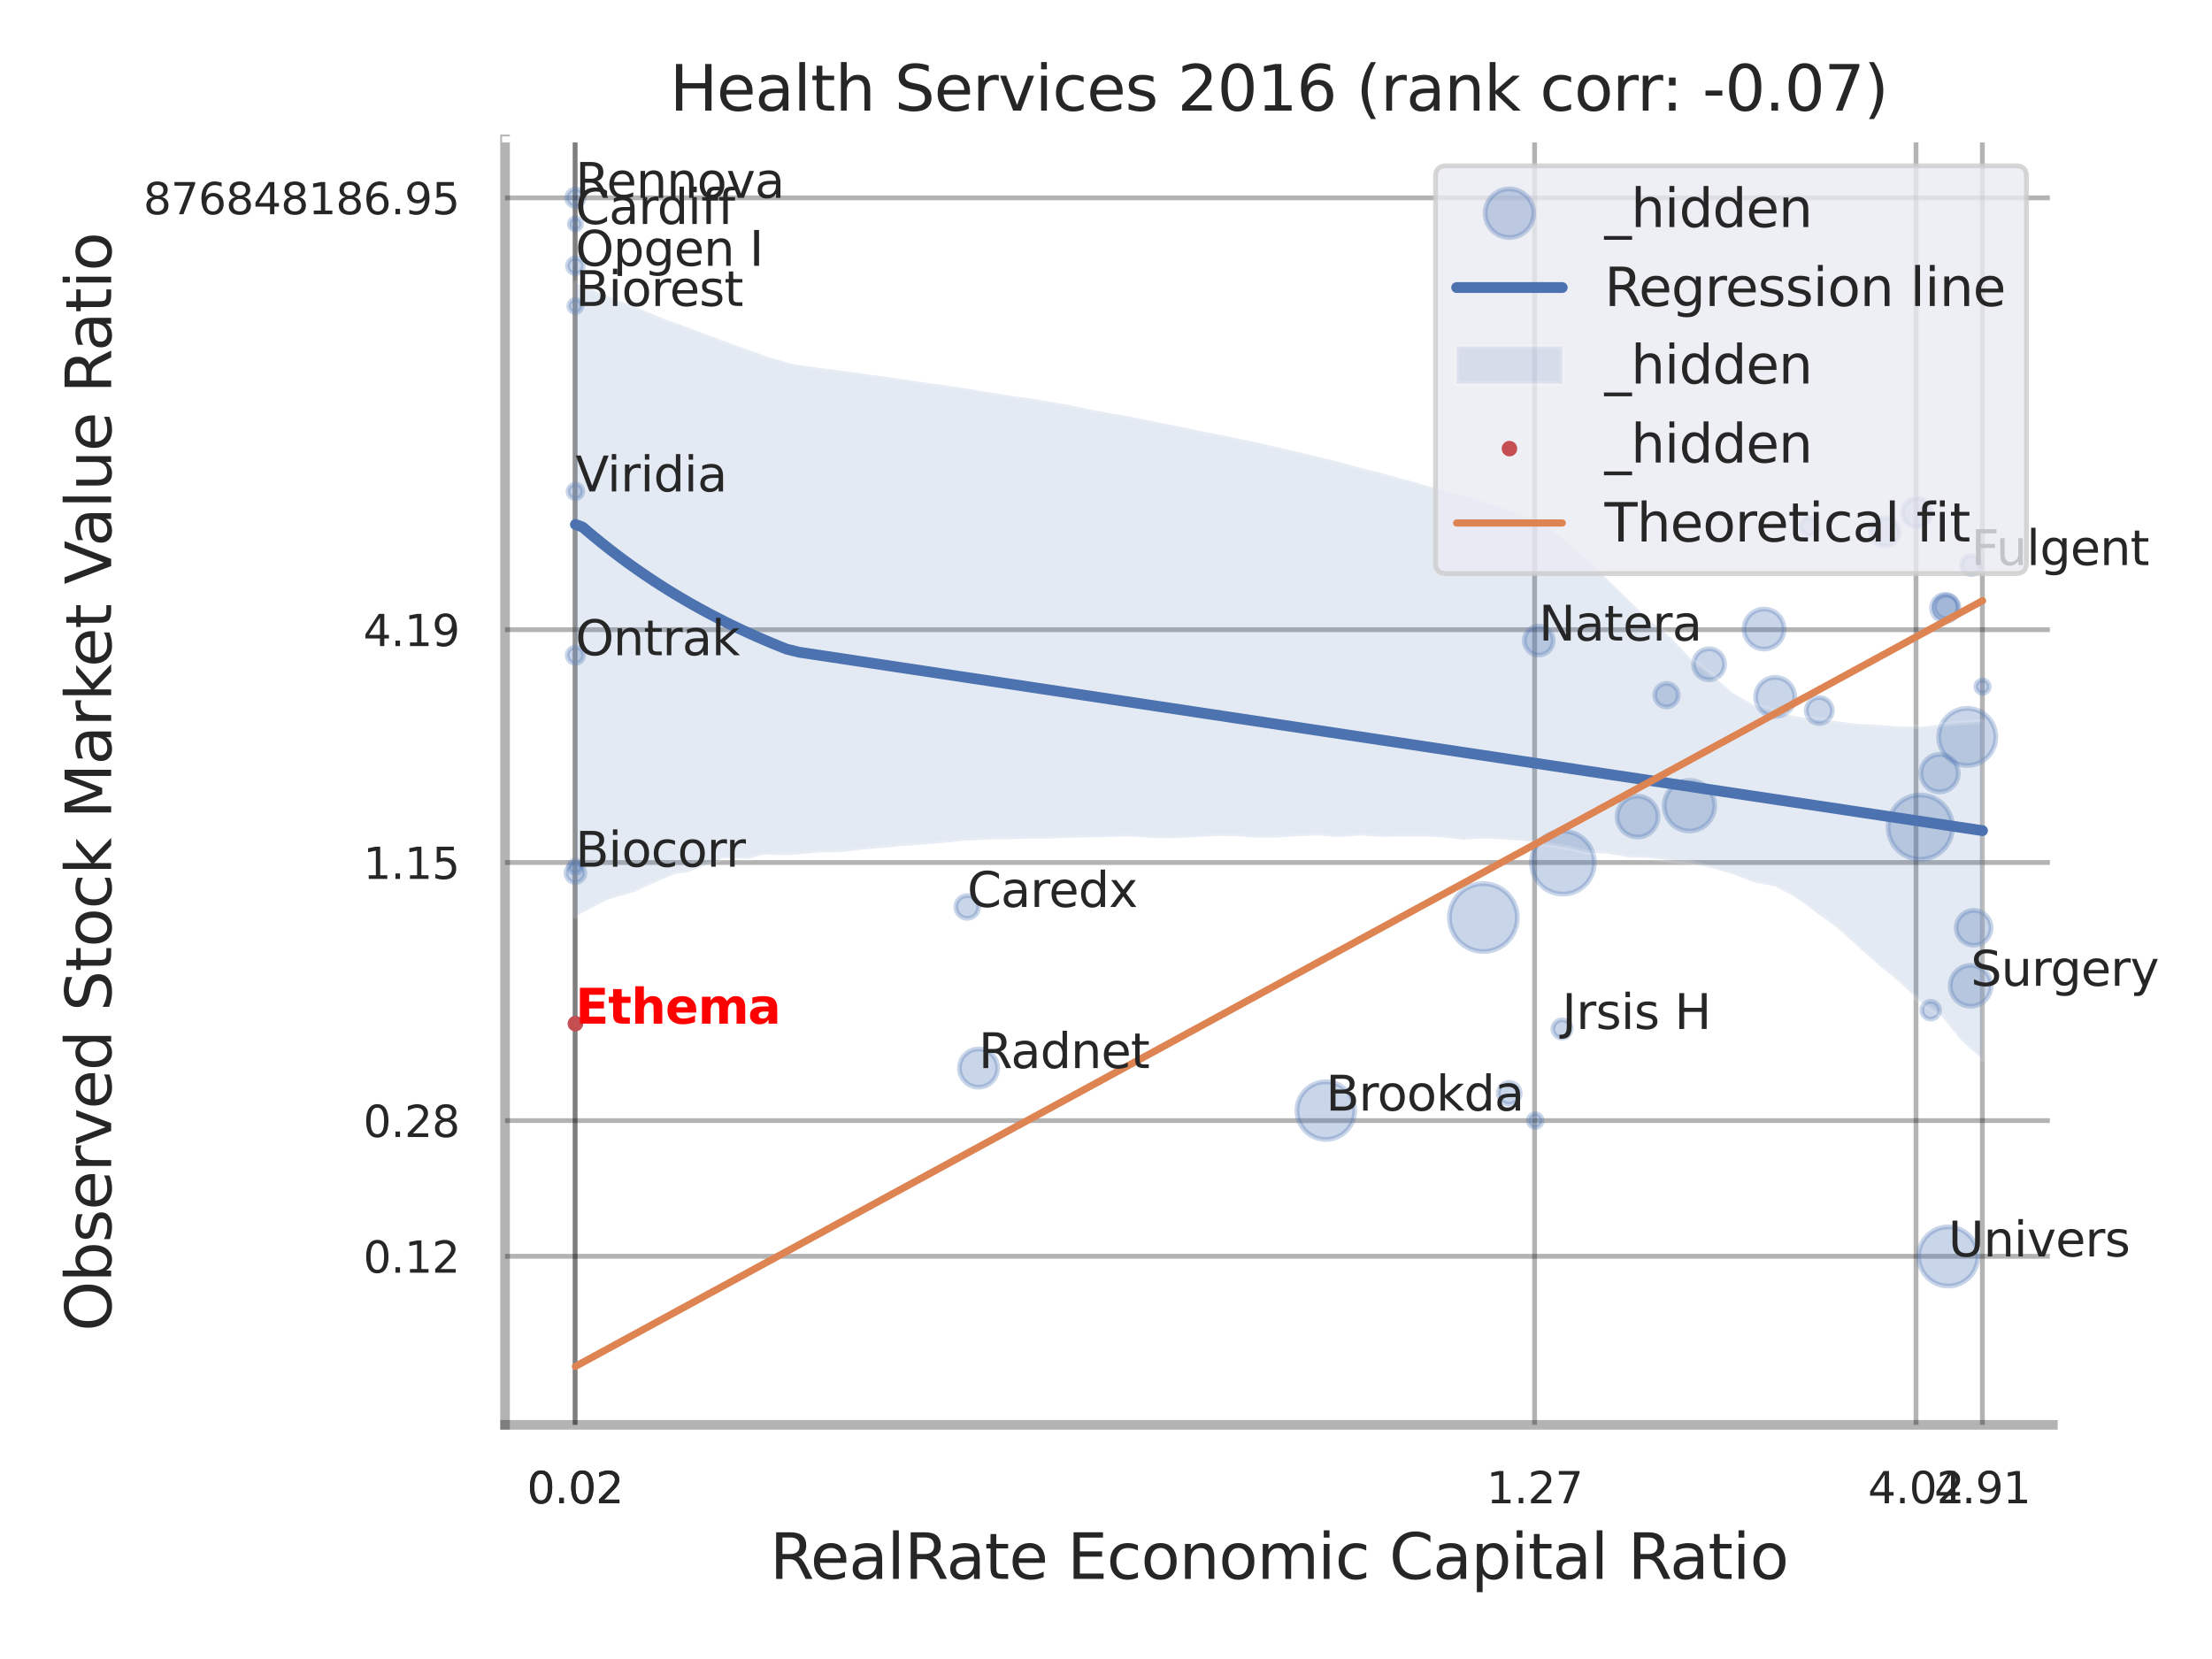 <?xml version="1.0" encoding="utf-8" standalone="no"?>
<!DOCTYPE svg PUBLIC "-//W3C//DTD SVG 1.1//EN"
  "http://www.w3.org/Graphics/SVG/1.1/DTD/svg11.dtd">
<svg xmlns:xlink="http://www.w3.org/1999/xlink" width="460.8pt" height="345.6pt" viewBox="0 0 460.8 345.6" xmlns="http://www.w3.org/2000/svg" version="1.1">
 <defs>
  <style type="text/css">*{stroke-linejoin: round; stroke-linecap: butt}</style>
 </defs>
 <g id="figure_1">
  <g id="patch_1">
   <path d="M 0 345.6 
L 460.8 345.6 
L 460.8 0 
L 0 0 
z
" style="fill: #ffffff"/>
  </g>
  <g id="axes_1">
   <g id="patch_2">
    <path d="M 105.21 296.82 
L 427.655 296.82 
L 427.655 29.04 
L 105.21 29.04 
z
" style="fill: #ffffff"/>
   </g>
   <g id="matplotlib.axis_1">
    <g id="xtick_1">
     <g id="line2d_1">
      <path d="M 119.81 296.82 
L 119.81 29.04 
" clip-path="url(#p3e423f3faa)" style="fill: none; stroke: #000000; stroke-opacity: 0.3; stroke-linecap: round"/>
     </g>
     <g id="text_1">
      <!-- 0.02 -->
      <g style="fill: #262626" transform="translate(109.79 313.159) scale(0.09 -0.09)">
       <defs>
        <path id="DejaVuSans-30" d="M 2034 4250 
Q 1547 4250 1301 3770 
Q 1056 3291 1056 2328 
Q 1056 1369 1301 889 
Q 1547 409 2034 409 
Q 2525 409 2770 889 
Q 3016 1369 3016 2328 
Q 3016 3291 2770 3770 
Q 2525 4250 2034 4250 
z
M 2034 4750 
Q 2819 4750 3233 4129 
Q 3647 3509 3647 2328 
Q 3647 1150 3233 529 
Q 2819 -91 2034 -91 
Q 1250 -91 836 529 
Q 422 1150 422 2328 
Q 422 3509 836 4129 
Q 1250 4750 2034 4750 
z
" transform="scale(0.016)"/>
        <path id="DejaVuSans-2e" d="M 684 794 
L 1344 794 
L 1344 0 
L 684 0 
L 684 794 
z
" transform="scale(0.016)"/>
        <path id="DejaVuSans-32" d="M 1228 531 
L 3431 531 
L 3431 0 
L 469 0 
L 469 531 
Q 828 903 1448 1529 
Q 2069 2156 2228 2338 
Q 2531 2678 2651 2914 
Q 2772 3150 2772 3378 
Q 2772 3750 2511 3984 
Q 2250 4219 1831 4219 
Q 1534 4219 1204 4116 
Q 875 4013 500 3803 
L 500 4441 
Q 881 4594 1212 4672 
Q 1544 4750 1819 4750 
Q 2544 4750 2975 4387 
Q 3406 4025 3406 3419 
Q 3406 3131 3298 2873 
Q 3191 2616 2906 2266 
Q 2828 2175 2409 1742 
Q 1991 1309 1228 531 
z
" transform="scale(0.016)"/>
       </defs>
       <use xlink:href="#DejaVuSans-30"/>
       <use xlink:href="#DejaVuSans-2e" transform="translate(63.623 0)"/>
       <use xlink:href="#DejaVuSans-30" transform="translate(95.41 0)"/>
       <use xlink:href="#DejaVuSans-32" transform="translate(159.033 0)"/>
      </g>
     </g>
    </g>
    <g id="xtick_2">
     <g id="line2d_2">
      <path d="M 119.81 296.82 
L 119.81 29.04 
" clip-path="url(#p3e423f3faa)" style="fill: none; stroke: #000000; stroke-opacity: 0.3; stroke-linecap: round"/>
     </g>
     <g id="text_2">
      <!-- 0.02 -->
      <g style="fill: #262626" transform="translate(109.79 313.159) scale(0.09 -0.09)">
       <use xlink:href="#DejaVuSans-30"/>
       <use xlink:href="#DejaVuSans-2e" transform="translate(63.623 0)"/>
       <use xlink:href="#DejaVuSans-30" transform="translate(95.41 0)"/>
       <use xlink:href="#DejaVuSans-32" transform="translate(159.033 0)"/>
      </g>
     </g>
    </g>
    <g id="xtick_3">
     <g id="line2d_3">
      <path d="M 319.685 296.82 
L 319.685 29.04 
" clip-path="url(#p3e423f3faa)" style="fill: none; stroke: #000000; stroke-opacity: 0.3; stroke-linecap: round"/>
     </g>
     <g id="text_3">
      <!-- 1.27 -->
      <g style="fill: #262626" transform="translate(309.665 313.159) scale(0.09 -0.09)">
       <defs>
        <path id="DejaVuSans-31" d="M 794 531 
L 1825 531 
L 1825 4091 
L 703 3866 
L 703 4441 
L 1819 4666 
L 2450 4666 
L 2450 531 
L 3481 531 
L 3481 0 
L 794 0 
L 794 531 
z
" transform="scale(0.016)"/>
        <path id="DejaVuSans-37" d="M 525 4666 
L 3525 4666 
L 3525 4397 
L 1831 0 
L 1172 0 
L 2766 4134 
L 525 4134 
L 525 4666 
z
" transform="scale(0.016)"/>
       </defs>
       <use xlink:href="#DejaVuSans-31"/>
       <use xlink:href="#DejaVuSans-2e" transform="translate(63.623 0)"/>
       <use xlink:href="#DejaVuSans-32" transform="translate(95.41 0)"/>
       <use xlink:href="#DejaVuSans-37" transform="translate(159.033 0)"/>
      </g>
     </g>
    </g>
    <g id="xtick_4">
     <g id="line2d_4">
      <path d="M 399.143 296.82 
L 399.143 29.04 
" clip-path="url(#p3e423f3faa)" style="fill: none; stroke: #000000; stroke-opacity: 0.3; stroke-linecap: round"/>
     </g>
     <g id="text_4">
      <!-- 4.02 -->
      <g style="fill: #262626" transform="translate(389.123 313.159) scale(0.09 -0.09)">
       <defs>
        <path id="DejaVuSans-34" d="M 2419 4116 
L 825 1625 
L 2419 1625 
L 2419 4116 
z
M 2253 4666 
L 3047 4666 
L 3047 1625 
L 3713 1625 
L 3713 1100 
L 3047 1100 
L 3047 0 
L 2419 0 
L 2419 1100 
L 313 1100 
L 313 1709 
L 2253 4666 
z
" transform="scale(0.016)"/>
       </defs>
       <use xlink:href="#DejaVuSans-34"/>
       <use xlink:href="#DejaVuSans-2e" transform="translate(63.623 0)"/>
       <use xlink:href="#DejaVuSans-30" transform="translate(95.41 0)"/>
       <use xlink:href="#DejaVuSans-32" transform="translate(159.033 0)"/>
      </g>
     </g>
    </g>
    <g id="xtick_5">
     <g id="line2d_5">
      <path d="M 412.961 296.82 
L 412.961 29.04 
" clip-path="url(#p3e423f3faa)" style="fill: none; stroke: #000000; stroke-opacity: 0.3; stroke-linecap: round"/>
     </g>
     <g id="text_5">
      <!-- 4.91 -->
      <g style="fill: #262626" transform="translate(402.942 313.159) scale(0.09 -0.09)">
       <defs>
        <path id="DejaVuSans-39" d="M 703 97 
L 703 672 
Q 941 559 1184 500 
Q 1428 441 1663 441 
Q 2288 441 2617 861 
Q 2947 1281 2994 2138 
Q 2813 1869 2534 1725 
Q 2256 1581 1919 1581 
Q 1219 1581 811 2004 
Q 403 2428 403 3163 
Q 403 3881 828 4315 
Q 1253 4750 1959 4750 
Q 2769 4750 3195 4129 
Q 3622 3509 3622 2328 
Q 3622 1225 3098 567 
Q 2575 -91 1691 -91 
Q 1453 -91 1209 -44 
Q 966 3 703 97 
z
M 1959 2075 
Q 2384 2075 2632 2365 
Q 2881 2656 2881 3163 
Q 2881 3666 2632 3958 
Q 2384 4250 1959 4250 
Q 1534 4250 1286 3958 
Q 1038 3666 1038 3163 
Q 1038 2656 1286 2365 
Q 1534 2075 1959 2075 
z
" transform="scale(0.016)"/>
       </defs>
       <use xlink:href="#DejaVuSans-34"/>
       <use xlink:href="#DejaVuSans-2e" transform="translate(63.623 0)"/>
       <use xlink:href="#DejaVuSans-39" transform="translate(95.41 0)"/>
       <use xlink:href="#DejaVuSans-31" transform="translate(159.033 0)"/>
      </g>
     </g>
    </g>
    <g id="xtick_6"/>
    <g id="xtick_7"/>
    <g id="text_6">
     <!-- RealRate Economic Capital Ratio -->
     <g style="fill: #262626" transform="translate(160.379 328.908) scale(0.13 -0.13)">
      <defs>
       <path id="DejaVuSans-52" d="M 2841 2188 
Q 3044 2119 3236 1894 
Q 3428 1669 3622 1275 
L 4263 0 
L 3584 0 
L 2988 1197 
Q 2756 1666 2539 1819 
Q 2322 1972 1947 1972 
L 1259 1972 
L 1259 0 
L 628 0 
L 628 4666 
L 2053 4666 
Q 2853 4666 3247 4331 
Q 3641 3997 3641 3322 
Q 3641 2881 3436 2590 
Q 3231 2300 2841 2188 
z
M 1259 4147 
L 1259 2491 
L 2053 2491 
Q 2509 2491 2742 2702 
Q 2975 2913 2975 3322 
Q 2975 3731 2742 3939 
Q 2509 4147 2053 4147 
L 1259 4147 
z
" transform="scale(0.016)"/>
       <path id="DejaVuSans-65" d="M 3597 1894 
L 3597 1613 
L 953 1613 
Q 991 1019 1311 708 
Q 1631 397 2203 397 
Q 2534 397 2845 478 
Q 3156 559 3463 722 
L 3463 178 
Q 3153 47 2828 -22 
Q 2503 -91 2169 -91 
Q 1331 -91 842 396 
Q 353 884 353 1716 
Q 353 2575 817 3079 
Q 1281 3584 2069 3584 
Q 2775 3584 3186 3129 
Q 3597 2675 3597 1894 
z
M 3022 2063 
Q 3016 2534 2758 2815 
Q 2500 3097 2075 3097 
Q 1594 3097 1305 2825 
Q 1016 2553 972 2059 
L 3022 2063 
z
" transform="scale(0.016)"/>
       <path id="DejaVuSans-61" d="M 2194 1759 
Q 1497 1759 1228 1600 
Q 959 1441 959 1056 
Q 959 750 1161 570 
Q 1363 391 1709 391 
Q 2188 391 2477 730 
Q 2766 1069 2766 1631 
L 2766 1759 
L 2194 1759 
z
M 3341 1997 
L 3341 0 
L 2766 0 
L 2766 531 
Q 2569 213 2275 61 
Q 1981 -91 1556 -91 
Q 1019 -91 701 211 
Q 384 513 384 1019 
Q 384 1609 779 1909 
Q 1175 2209 1959 2209 
L 2766 2209 
L 2766 2266 
Q 2766 2663 2505 2880 
Q 2244 3097 1772 3097 
Q 1472 3097 1187 3025 
Q 903 2953 641 2809 
L 641 3341 
Q 956 3463 1253 3523 
Q 1550 3584 1831 3584 
Q 2591 3584 2966 3190 
Q 3341 2797 3341 1997 
z
" transform="scale(0.016)"/>
       <path id="DejaVuSans-6c" d="M 603 4863 
L 1178 4863 
L 1178 0 
L 603 0 
L 603 4863 
z
" transform="scale(0.016)"/>
       <path id="DejaVuSans-74" d="M 1172 4494 
L 1172 3500 
L 2356 3500 
L 2356 3053 
L 1172 3053 
L 1172 1153 
Q 1172 725 1289 603 
Q 1406 481 1766 481 
L 2356 481 
L 2356 0 
L 1766 0 
Q 1100 0 847 248 
Q 594 497 594 1153 
L 594 3053 
L 172 3053 
L 172 3500 
L 594 3500 
L 594 4494 
L 1172 4494 
z
" transform="scale(0.016)"/>
       <path id="DejaVuSans-20" transform="scale(0.016)"/>
       <path id="DejaVuSans-45" d="M 628 4666 
L 3578 4666 
L 3578 4134 
L 1259 4134 
L 1259 2753 
L 3481 2753 
L 3481 2222 
L 1259 2222 
L 1259 531 
L 3634 531 
L 3634 0 
L 628 0 
L 628 4666 
z
" transform="scale(0.016)"/>
       <path id="DejaVuSans-63" d="M 3122 3366 
L 3122 2828 
Q 2878 2963 2633 3030 
Q 2388 3097 2138 3097 
Q 1578 3097 1268 2742 
Q 959 2388 959 1747 
Q 959 1106 1268 751 
Q 1578 397 2138 397 
Q 2388 397 2633 464 
Q 2878 531 3122 666 
L 3122 134 
Q 2881 22 2623 -34 
Q 2366 -91 2075 -91 
Q 1284 -91 818 406 
Q 353 903 353 1747 
Q 353 2603 823 3093 
Q 1294 3584 2113 3584 
Q 2378 3584 2631 3529 
Q 2884 3475 3122 3366 
z
" transform="scale(0.016)"/>
       <path id="DejaVuSans-6f" d="M 1959 3097 
Q 1497 3097 1228 2736 
Q 959 2375 959 1747 
Q 959 1119 1226 758 
Q 1494 397 1959 397 
Q 2419 397 2687 759 
Q 2956 1122 2956 1747 
Q 2956 2369 2687 2733 
Q 2419 3097 1959 3097 
z
M 1959 3584 
Q 2709 3584 3137 3096 
Q 3566 2609 3566 1747 
Q 3566 888 3137 398 
Q 2709 -91 1959 -91 
Q 1206 -91 779 398 
Q 353 888 353 1747 
Q 353 2609 779 3096 
Q 1206 3584 1959 3584 
z
" transform="scale(0.016)"/>
       <path id="DejaVuSans-6e" d="M 3513 2113 
L 3513 0 
L 2938 0 
L 2938 2094 
Q 2938 2591 2744 2837 
Q 2550 3084 2163 3084 
Q 1697 3084 1428 2787 
Q 1159 2491 1159 1978 
L 1159 0 
L 581 0 
L 581 3500 
L 1159 3500 
L 1159 2956 
Q 1366 3272 1645 3428 
Q 1925 3584 2291 3584 
Q 2894 3584 3203 3211 
Q 3513 2838 3513 2113 
z
" transform="scale(0.016)"/>
       <path id="DejaVuSans-6d" d="M 3328 2828 
Q 3544 3216 3844 3400 
Q 4144 3584 4550 3584 
Q 5097 3584 5394 3201 
Q 5691 2819 5691 2113 
L 5691 0 
L 5113 0 
L 5113 2094 
Q 5113 2597 4934 2840 
Q 4756 3084 4391 3084 
Q 3944 3084 3684 2787 
Q 3425 2491 3425 1978 
L 3425 0 
L 2847 0 
L 2847 2094 
Q 2847 2600 2669 2842 
Q 2491 3084 2119 3084 
Q 1678 3084 1418 2786 
Q 1159 2488 1159 1978 
L 1159 0 
L 581 0 
L 581 3500 
L 1159 3500 
L 1159 2956 
Q 1356 3278 1631 3431 
Q 1906 3584 2284 3584 
Q 2666 3584 2933 3390 
Q 3200 3197 3328 2828 
z
" transform="scale(0.016)"/>
       <path id="DejaVuSans-69" d="M 603 3500 
L 1178 3500 
L 1178 0 
L 603 0 
L 603 3500 
z
M 603 4863 
L 1178 4863 
L 1178 4134 
L 603 4134 
L 603 4863 
z
" transform="scale(0.016)"/>
       <path id="DejaVuSans-43" d="M 4122 4306 
L 4122 3641 
Q 3803 3938 3442 4084 
Q 3081 4231 2675 4231 
Q 1875 4231 1450 3742 
Q 1025 3253 1025 2328 
Q 1025 1406 1450 917 
Q 1875 428 2675 428 
Q 3081 428 3442 575 
Q 3803 722 4122 1019 
L 4122 359 
Q 3791 134 3420 21 
Q 3050 -91 2638 -91 
Q 1578 -91 968 557 
Q 359 1206 359 2328 
Q 359 3453 968 4101 
Q 1578 4750 2638 4750 
Q 3056 4750 3426 4639 
Q 3797 4528 4122 4306 
z
" transform="scale(0.016)"/>
       <path id="DejaVuSans-70" d="M 1159 525 
L 1159 -1331 
L 581 -1331 
L 581 3500 
L 1159 3500 
L 1159 2969 
Q 1341 3281 1617 3432 
Q 1894 3584 2278 3584 
Q 2916 3584 3314 3078 
Q 3713 2572 3713 1747 
Q 3713 922 3314 415 
Q 2916 -91 2278 -91 
Q 1894 -91 1617 61 
Q 1341 213 1159 525 
z
M 3116 1747 
Q 3116 2381 2855 2742 
Q 2594 3103 2138 3103 
Q 1681 3103 1420 2742 
Q 1159 2381 1159 1747 
Q 1159 1113 1420 752 
Q 1681 391 2138 391 
Q 2594 391 2855 752 
Q 3116 1113 3116 1747 
z
" transform="scale(0.016)"/>
      </defs>
      <use xlink:href="#DejaVuSans-52"/>
      <use xlink:href="#DejaVuSans-65" transform="translate(64.982 0)"/>
      <use xlink:href="#DejaVuSans-61" transform="translate(126.506 0)"/>
      <use xlink:href="#DejaVuSans-6c" transform="translate(187.785 0)"/>
      <use xlink:href="#DejaVuSans-52" transform="translate(215.568 0)"/>
      <use xlink:href="#DejaVuSans-61" transform="translate(282.801 0)"/>
      <use xlink:href="#DejaVuSans-74" transform="translate(344.08 0)"/>
      <use xlink:href="#DejaVuSans-65" transform="translate(383.289 0)"/>
      <use xlink:href="#DejaVuSans-20" transform="translate(444.812 0)"/>
      <use xlink:href="#DejaVuSans-45" transform="translate(476.6 0)"/>
      <use xlink:href="#DejaVuSans-63" transform="translate(539.783 0)"/>
      <use xlink:href="#DejaVuSans-6f" transform="translate(594.764 0)"/>
      <use xlink:href="#DejaVuSans-6e" transform="translate(655.945 0)"/>
      <use xlink:href="#DejaVuSans-6f" transform="translate(719.324 0)"/>
      <use xlink:href="#DejaVuSans-6d" transform="translate(780.506 0)"/>
      <use xlink:href="#DejaVuSans-69" transform="translate(877.918 0)"/>
      <use xlink:href="#DejaVuSans-63" transform="translate(905.701 0)"/>
      <use xlink:href="#DejaVuSans-20" transform="translate(960.682 0)"/>
      <use xlink:href="#DejaVuSans-43" transform="translate(992.469 0)"/>
      <use xlink:href="#DejaVuSans-61" transform="translate(1062.293 0)"/>
      <use xlink:href="#DejaVuSans-70" transform="translate(1123.572 0)"/>
      <use xlink:href="#DejaVuSans-69" transform="translate(1187.049 0)"/>
      <use xlink:href="#DejaVuSans-74" transform="translate(1214.832 0)"/>
      <use xlink:href="#DejaVuSans-61" transform="translate(1254.041 0)"/>
      <use xlink:href="#DejaVuSans-6c" transform="translate(1315.32 0)"/>
      <use xlink:href="#DejaVuSans-20" transform="translate(1343.104 0)"/>
      <use xlink:href="#DejaVuSans-52" transform="translate(1374.891 0)"/>
      <use xlink:href="#DejaVuSans-61" transform="translate(1442.123 0)"/>
      <use xlink:href="#DejaVuSans-74" transform="translate(1503.402 0)"/>
      <use xlink:href="#DejaVuSans-69" transform="translate(1542.611 0)"/>
      <use xlink:href="#DejaVuSans-6f" transform="translate(1570.395 0)"/>
     </g>
    </g>
   </g>
   <g id="matplotlib.axis_2">
    <g id="ytick_1">
     <g id="line2d_6">
      <path d="M 105.21 261.709 
L 427.655 261.709 
" clip-path="url(#p3e423f3faa)" style="fill: none; stroke: #000000; stroke-opacity: 0.3; stroke-linecap: round"/>
     </g>
     <g id="text_7">
      <!-- 0.12 -->
      <g style="fill: #262626" transform="translate(75.671 265.128) scale(0.09 -0.09)">
       <use xlink:href="#DejaVuSans-30"/>
       <use xlink:href="#DejaVuSans-2e" transform="translate(63.623 0)"/>
       <use xlink:href="#DejaVuSans-31" transform="translate(95.41 0)"/>
       <use xlink:href="#DejaVuSans-32" transform="translate(159.033 0)"/>
      </g>
     </g>
    </g>
    <g id="ytick_2">
     <g id="line2d_7">
      <path d="M 105.21 233.441 
L 427.655 233.441 
" clip-path="url(#p3e423f3faa)" style="fill: none; stroke: #000000; stroke-opacity: 0.3; stroke-linecap: round"/>
     </g>
     <g id="text_8">
      <!-- 0.28 -->
      <g style="fill: #262626" transform="translate(75.671 236.86) scale(0.09 -0.09)">
       <defs>
        <path id="DejaVuSans-38" d="M 2034 2216 
Q 1584 2216 1326 1975 
Q 1069 1734 1069 1313 
Q 1069 891 1326 650 
Q 1584 409 2034 409 
Q 2484 409 2743 651 
Q 3003 894 3003 1313 
Q 3003 1734 2745 1975 
Q 2488 2216 2034 2216 
z
M 1403 2484 
Q 997 2584 770 2862 
Q 544 3141 544 3541 
Q 544 4100 942 4425 
Q 1341 4750 2034 4750 
Q 2731 4750 3128 4425 
Q 3525 4100 3525 3541 
Q 3525 3141 3298 2862 
Q 3072 2584 2669 2484 
Q 3125 2378 3379 2068 
Q 3634 1759 3634 1313 
Q 3634 634 3220 271 
Q 2806 -91 2034 -91 
Q 1263 -91 848 271 
Q 434 634 434 1313 
Q 434 1759 690 2068 
Q 947 2378 1403 2484 
z
M 1172 3481 
Q 1172 3119 1398 2916 
Q 1625 2713 2034 2713 
Q 2441 2713 2670 2916 
Q 2900 3119 2900 3481 
Q 2900 3844 2670 4047 
Q 2441 4250 2034 4250 
Q 1625 4250 1398 4047 
Q 1172 3844 1172 3481 
z
" transform="scale(0.016)"/>
       </defs>
       <use xlink:href="#DejaVuSans-30"/>
       <use xlink:href="#DejaVuSans-2e" transform="translate(63.623 0)"/>
       <use xlink:href="#DejaVuSans-32" transform="translate(95.41 0)"/>
       <use xlink:href="#DejaVuSans-38" transform="translate(159.033 0)"/>
      </g>
     </g>
    </g>
    <g id="ytick_3">
     <g id="line2d_8">
      <path d="M 105.21 179.676 
L 427.655 179.676 
" clip-path="url(#p3e423f3faa)" style="fill: none; stroke: #000000; stroke-opacity: 0.3; stroke-linecap: round"/>
     </g>
     <g id="text_9">
      <!-- 1.15 -->
      <g style="fill: #262626" transform="translate(75.671 183.095) scale(0.09 -0.09)">
       <defs>
        <path id="DejaVuSans-35" d="M 691 4666 
L 3169 4666 
L 3169 4134 
L 1269 4134 
L 1269 2991 
Q 1406 3038 1543 3061 
Q 1681 3084 1819 3084 
Q 2600 3084 3056 2656 
Q 3513 2228 3513 1497 
Q 3513 744 3044 326 
Q 2575 -91 1722 -91 
Q 1428 -91 1123 -41 
Q 819 9 494 109 
L 494 744 
Q 775 591 1075 516 
Q 1375 441 1709 441 
Q 2250 441 2565 725 
Q 2881 1009 2881 1497 
Q 2881 1984 2565 2268 
Q 2250 2553 1709 2553 
Q 1456 2553 1204 2497 
Q 953 2441 691 2322 
L 691 4666 
z
" transform="scale(0.016)"/>
       </defs>
       <use xlink:href="#DejaVuSans-31"/>
       <use xlink:href="#DejaVuSans-2e" transform="translate(63.623 0)"/>
       <use xlink:href="#DejaVuSans-31" transform="translate(95.41 0)"/>
       <use xlink:href="#DejaVuSans-35" transform="translate(159.033 0)"/>
      </g>
     </g>
    </g>
    <g id="ytick_4">
     <g id="line2d_9">
      <path d="M 105.21 131.175 
L 427.655 131.175 
" clip-path="url(#p3e423f3faa)" style="fill: none; stroke: #000000; stroke-opacity: 0.3; stroke-linecap: round"/>
     </g>
     <g id="text_10">
      <!-- 4.19 -->
      <g style="fill: #262626" transform="translate(75.671 134.595) scale(0.09 -0.09)">
       <use xlink:href="#DejaVuSans-34"/>
       <use xlink:href="#DejaVuSans-2e" transform="translate(63.623 0)"/>
       <use xlink:href="#DejaVuSans-31" transform="translate(95.41 0)"/>
       <use xlink:href="#DejaVuSans-39" transform="translate(159.033 0)"/>
      </g>
     </g>
    </g>
    <g id="ytick_5">
     <g id="line2d_10">
      <path d="M 105.21 41.214 
L 427.655 41.214 
" clip-path="url(#p3e423f3faa)" style="fill: none; stroke: #000000; stroke-opacity: 0.3; stroke-linecap: round"/>
     </g>
     <g id="text_11">
      <!-- 876848186.95 -->
      <g style="fill: #262626" transform="translate(29.861 44.634) scale(0.09 -0.09)">
       <defs>
        <path id="DejaVuSans-36" d="M 2113 2584 
Q 1688 2584 1439 2293 
Q 1191 2003 1191 1497 
Q 1191 994 1439 701 
Q 1688 409 2113 409 
Q 2538 409 2786 701 
Q 3034 994 3034 1497 
Q 3034 2003 2786 2293 
Q 2538 2584 2113 2584 
z
M 3366 4563 
L 3366 3988 
Q 3128 4100 2886 4159 
Q 2644 4219 2406 4219 
Q 1781 4219 1451 3797 
Q 1122 3375 1075 2522 
Q 1259 2794 1537 2939 
Q 1816 3084 2150 3084 
Q 2853 3084 3261 2657 
Q 3669 2231 3669 1497 
Q 3669 778 3244 343 
Q 2819 -91 2113 -91 
Q 1303 -91 875 529 
Q 447 1150 447 2328 
Q 447 3434 972 4092 
Q 1497 4750 2381 4750 
Q 2619 4750 2861 4703 
Q 3103 4656 3366 4563 
z
" transform="scale(0.016)"/>
       </defs>
       <use xlink:href="#DejaVuSans-38"/>
       <use xlink:href="#DejaVuSans-37" transform="translate(63.623 0)"/>
       <use xlink:href="#DejaVuSans-36" transform="translate(127.246 0)"/>
       <use xlink:href="#DejaVuSans-38" transform="translate(190.869 0)"/>
       <use xlink:href="#DejaVuSans-34" transform="translate(254.492 0)"/>
       <use xlink:href="#DejaVuSans-38" transform="translate(318.115 0)"/>
       <use xlink:href="#DejaVuSans-31" transform="translate(381.738 0)"/>
       <use xlink:href="#DejaVuSans-38" transform="translate(445.361 0)"/>
       <use xlink:href="#DejaVuSans-36" transform="translate(508.984 0)"/>
       <use xlink:href="#DejaVuSans-2e" transform="translate(572.607 0)"/>
       <use xlink:href="#DejaVuSans-39" transform="translate(604.395 0)"/>
       <use xlink:href="#DejaVuSans-35" transform="translate(668.018 0)"/>
      </g>
     </g>
    </g>
    <g id="ytick_6"/>
    <g id="ytick_7"/>
    <g id="ytick_8"/>
    <g id="ytick_9"/>
    <g id="text_12">
     <!-- Observed Stock Market Value Ratio -->
     <g style="fill: #262626" transform="translate(23.157 277.332) rotate(-90) scale(0.13 -0.13)">
      <defs>
       <path id="DejaVuSans-4f" d="M 2522 4238 
Q 1834 4238 1429 3725 
Q 1025 3213 1025 2328 
Q 1025 1447 1429 934 
Q 1834 422 2522 422 
Q 3209 422 3611 934 
Q 4013 1447 4013 2328 
Q 4013 3213 3611 3725 
Q 3209 4238 2522 4238 
z
M 2522 4750 
Q 3503 4750 4090 4092 
Q 4678 3434 4678 2328 
Q 4678 1225 4090 567 
Q 3503 -91 2522 -91 
Q 1538 -91 948 565 
Q 359 1222 359 2328 
Q 359 3434 948 4092 
Q 1538 4750 2522 4750 
z
" transform="scale(0.016)"/>
       <path id="DejaVuSans-62" d="M 3116 1747 
Q 3116 2381 2855 2742 
Q 2594 3103 2138 3103 
Q 1681 3103 1420 2742 
Q 1159 2381 1159 1747 
Q 1159 1113 1420 752 
Q 1681 391 2138 391 
Q 2594 391 2855 752 
Q 3116 1113 3116 1747 
z
M 1159 2969 
Q 1341 3281 1617 3432 
Q 1894 3584 2278 3584 
Q 2916 3584 3314 3078 
Q 3713 2572 3713 1747 
Q 3713 922 3314 415 
Q 2916 -91 2278 -91 
Q 1894 -91 1617 61 
Q 1341 213 1159 525 
L 1159 0 
L 581 0 
L 581 4863 
L 1159 4863 
L 1159 2969 
z
" transform="scale(0.016)"/>
       <path id="DejaVuSans-73" d="M 2834 3397 
L 2834 2853 
Q 2591 2978 2328 3040 
Q 2066 3103 1784 3103 
Q 1356 3103 1142 2972 
Q 928 2841 928 2578 
Q 928 2378 1081 2264 
Q 1234 2150 1697 2047 
L 1894 2003 
Q 2506 1872 2764 1633 
Q 3022 1394 3022 966 
Q 3022 478 2636 193 
Q 2250 -91 1575 -91 
Q 1294 -91 989 -36 
Q 684 19 347 128 
L 347 722 
Q 666 556 975 473 
Q 1284 391 1588 391 
Q 1994 391 2212 530 
Q 2431 669 2431 922 
Q 2431 1156 2273 1281 
Q 2116 1406 1581 1522 
L 1381 1569 
Q 847 1681 609 1914 
Q 372 2147 372 2553 
Q 372 3047 722 3315 
Q 1072 3584 1716 3584 
Q 2034 3584 2315 3537 
Q 2597 3491 2834 3397 
z
" transform="scale(0.016)"/>
       <path id="DejaVuSans-72" d="M 2631 2963 
Q 2534 3019 2420 3045 
Q 2306 3072 2169 3072 
Q 1681 3072 1420 2755 
Q 1159 2438 1159 1844 
L 1159 0 
L 581 0 
L 581 3500 
L 1159 3500 
L 1159 2956 
Q 1341 3275 1631 3429 
Q 1922 3584 2338 3584 
Q 2397 3584 2469 3576 
Q 2541 3569 2628 3553 
L 2631 2963 
z
" transform="scale(0.016)"/>
       <path id="DejaVuSans-76" d="M 191 3500 
L 800 3500 
L 1894 563 
L 2988 3500 
L 3597 3500 
L 2284 0 
L 1503 0 
L 191 3500 
z
" transform="scale(0.016)"/>
       <path id="DejaVuSans-64" d="M 2906 2969 
L 2906 4863 
L 3481 4863 
L 3481 0 
L 2906 0 
L 2906 525 
Q 2725 213 2448 61 
Q 2172 -91 1784 -91 
Q 1150 -91 751 415 
Q 353 922 353 1747 
Q 353 2572 751 3078 
Q 1150 3584 1784 3584 
Q 2172 3584 2448 3432 
Q 2725 3281 2906 2969 
z
M 947 1747 
Q 947 1113 1208 752 
Q 1469 391 1925 391 
Q 2381 391 2643 752 
Q 2906 1113 2906 1747 
Q 2906 2381 2643 2742 
Q 2381 3103 1925 3103 
Q 1469 3103 1208 2742 
Q 947 2381 947 1747 
z
" transform="scale(0.016)"/>
       <path id="DejaVuSans-53" d="M 3425 4513 
L 3425 3897 
Q 3066 4069 2747 4153 
Q 2428 4238 2131 4238 
Q 1616 4238 1336 4038 
Q 1056 3838 1056 3469 
Q 1056 3159 1242 3001 
Q 1428 2844 1947 2747 
L 2328 2669 
Q 3034 2534 3370 2195 
Q 3706 1856 3706 1288 
Q 3706 609 3251 259 
Q 2797 -91 1919 -91 
Q 1588 -91 1214 -16 
Q 841 59 441 206 
L 441 856 
Q 825 641 1194 531 
Q 1563 422 1919 422 
Q 2459 422 2753 634 
Q 3047 847 3047 1241 
Q 3047 1584 2836 1778 
Q 2625 1972 2144 2069 
L 1759 2144 
Q 1053 2284 737 2584 
Q 422 2884 422 3419 
Q 422 4038 858 4394 
Q 1294 4750 2059 4750 
Q 2388 4750 2728 4690 
Q 3069 4631 3425 4513 
z
" transform="scale(0.016)"/>
       <path id="DejaVuSans-6b" d="M 581 4863 
L 1159 4863 
L 1159 1991 
L 2875 3500 
L 3609 3500 
L 1753 1863 
L 3688 0 
L 2938 0 
L 1159 1709 
L 1159 0 
L 581 0 
L 581 4863 
z
" transform="scale(0.016)"/>
       <path id="DejaVuSans-4d" d="M 628 4666 
L 1569 4666 
L 2759 1491 
L 3956 4666 
L 4897 4666 
L 4897 0 
L 4281 0 
L 4281 4097 
L 3078 897 
L 2444 897 
L 1241 4097 
L 1241 0 
L 628 0 
L 628 4666 
z
" transform="scale(0.016)"/>
       <path id="DejaVuSans-56" d="M 1831 0 
L 50 4666 
L 709 4666 
L 2188 738 
L 3669 4666 
L 4325 4666 
L 2547 0 
L 1831 0 
z
" transform="scale(0.016)"/>
       <path id="DejaVuSans-75" d="M 544 1381 
L 544 3500 
L 1119 3500 
L 1119 1403 
Q 1119 906 1312 657 
Q 1506 409 1894 409 
Q 2359 409 2629 706 
Q 2900 1003 2900 1516 
L 2900 3500 
L 3475 3500 
L 3475 0 
L 2900 0 
L 2900 538 
Q 2691 219 2414 64 
Q 2138 -91 1772 -91 
Q 1169 -91 856 284 
Q 544 659 544 1381 
z
M 1991 3584 
L 1991 3584 
z
" transform="scale(0.016)"/>
      </defs>
      <use xlink:href="#DejaVuSans-4f"/>
      <use xlink:href="#DejaVuSans-62" transform="translate(78.711 0)"/>
      <use xlink:href="#DejaVuSans-73" transform="translate(142.188 0)"/>
      <use xlink:href="#DejaVuSans-65" transform="translate(194.287 0)"/>
      <use xlink:href="#DejaVuSans-72" transform="translate(255.811 0)"/>
      <use xlink:href="#DejaVuSans-76" transform="translate(296.924 0)"/>
      <use xlink:href="#DejaVuSans-65" transform="translate(356.104 0)"/>
      <use xlink:href="#DejaVuSans-64" transform="translate(417.627 0)"/>
      <use xlink:href="#DejaVuSans-20" transform="translate(481.104 0)"/>
      <use xlink:href="#DejaVuSans-53" transform="translate(512.891 0)"/>
      <use xlink:href="#DejaVuSans-74" transform="translate(576.367 0)"/>
      <use xlink:href="#DejaVuSans-6f" transform="translate(615.576 0)"/>
      <use xlink:href="#DejaVuSans-63" transform="translate(676.758 0)"/>
      <use xlink:href="#DejaVuSans-6b" transform="translate(731.738 0)"/>
      <use xlink:href="#DejaVuSans-20" transform="translate(789.648 0)"/>
      <use xlink:href="#DejaVuSans-4d" transform="translate(821.436 0)"/>
      <use xlink:href="#DejaVuSans-61" transform="translate(907.715 0)"/>
      <use xlink:href="#DejaVuSans-72" transform="translate(968.994 0)"/>
      <use xlink:href="#DejaVuSans-6b" transform="translate(1010.107 0)"/>
      <use xlink:href="#DejaVuSans-65" transform="translate(1064.393 0)"/>
      <use xlink:href="#DejaVuSans-74" transform="translate(1125.916 0)"/>
      <use xlink:href="#DejaVuSans-20" transform="translate(1165.125 0)"/>
      <use xlink:href="#DejaVuSans-56" transform="translate(1196.912 0)"/>
      <use xlink:href="#DejaVuSans-61" transform="translate(1257.57 0)"/>
      <use xlink:href="#DejaVuSans-6c" transform="translate(1318.85 0)"/>
      <use xlink:href="#DejaVuSans-75" transform="translate(1346.633 0)"/>
      <use xlink:href="#DejaVuSans-65" transform="translate(1410.012 0)"/>
      <use xlink:href="#DejaVuSans-20" transform="translate(1471.535 0)"/>
      <use xlink:href="#DejaVuSans-52" transform="translate(1503.322 0)"/>
      <use xlink:href="#DejaVuSans-61" transform="translate(1570.555 0)"/>
      <use xlink:href="#DejaVuSans-74" transform="translate(1631.834 0)"/>
      <use xlink:href="#DejaVuSans-69" transform="translate(1671.043 0)"/>
      <use xlink:href="#DejaVuSans-6f" transform="translate(1698.826 0)"/>
     </g>
    </g>
   </g>
   <g id="PathCollection_1">
    <path d="M 367.487 135.207 
C 368.592 135.207 369.652 134.768 370.433 133.987 
C 371.214 133.205 371.653 132.145 371.653 131.04 
C 371.653 129.935 371.214 128.875 370.433 128.094 
C 369.652 127.313 368.592 126.874 367.487 126.874 
C 366.382 126.874 365.322 127.313 364.54 128.094 
C 363.759 128.875 363.32 129.935 363.32 131.04 
C 363.32 132.145 363.759 133.205 364.54 133.987 
C 365.322 134.768 366.382 135.207 367.487 135.207 
z
" clip-path="url(#p3e423f3faa)" style="fill: #4c72b0; fill-opacity: 0.3; stroke: #4c72b0; stroke-opacity: 0.3"/>
    <path d="M 314.403 230.037 
C 315.008 230.037 315.587 229.797 316.015 229.37 
C 316.442 228.943 316.682 228.363 316.682 227.759 
C 316.682 227.154 316.442 226.575 316.015 226.147 
C 315.587 225.72 315.008 225.48 314.403 225.48 
C 313.799 225.48 313.219 225.72 312.792 226.147 
C 312.365 226.575 312.124 227.154 312.124 227.759 
C 312.124 228.363 312.365 228.943 312.792 229.37 
C 313.219 229.797 313.799 230.037 314.403 230.037 
z
" clip-path="url(#p3e423f3faa)" style="fill: #4c72b0; fill-opacity: 0.3; stroke: #4c72b0; stroke-opacity: 0.3"/>
    <path d="M 405.427 128.877 
C 406.074 128.877 406.695 128.62 407.152 128.162 
C 407.61 127.705 407.867 127.084 407.867 126.438 
C 407.867 125.791 407.61 125.17 407.152 124.713 
C 406.695 124.255 406.074 123.998 405.427 123.998 
C 404.781 123.998 404.16 124.255 403.703 124.713 
C 403.245 125.17 402.988 125.791 402.988 126.438 
C 402.988 127.084 403.245 127.705 403.703 128.162 
C 404.16 128.62 404.781 128.877 405.427 128.877 
z
" clip-path="url(#p3e423f3faa)" style="fill: #4c72b0; fill-opacity: 0.3; stroke: #4c72b0; stroke-opacity: 0.3"/>
    <path d="M 405.857 267.909 
C 407.492 267.909 409.061 267.259 410.218 266.102 
C 411.375 264.946 412.025 263.377 412.025 261.741 
C 412.025 260.105 411.375 258.536 410.218 257.379 
C 409.061 256.222 407.492 255.572 405.857 255.572 
C 404.221 255.572 402.652 256.222 401.495 257.379 
C 400.338 258.536 399.688 260.105 399.688 261.741 
C 399.688 263.377 400.338 264.946 401.495 266.102 
C 402.652 267.259 404.221 267.909 405.857 267.909 
z
" clip-path="url(#p3e423f3faa)" style="fill: #4c72b0; fill-opacity: 0.3; stroke: #4c72b0; stroke-opacity: 0.3"/>
    <path d="M 399.307 109.752 
C 400.096 109.752 400.852 109.439 401.41 108.881 
C 401.968 108.324 402.281 107.567 402.281 106.778 
C 402.281 105.99 401.968 105.233 401.41 104.676 
C 400.852 104.118 400.096 103.805 399.307 103.805 
C 398.518 103.805 397.762 104.118 397.204 104.676 
C 396.647 105.233 396.333 105.99 396.333 106.778 
C 396.333 107.567 396.647 108.324 397.204 108.881 
C 397.762 109.439 398.518 109.752 399.307 109.752 
z
" clip-path="url(#p3e423f3faa)" style="fill: #4c72b0; fill-opacity: 0.3; stroke: #4c72b0; stroke-opacity: 0.3"/>
    <path d="M 402.206 212.296 
C 402.698 212.296 403.17 212.1 403.517 211.753 
C 403.865 211.405 404.06 210.934 404.06 210.442 
C 404.06 209.95 403.865 209.479 403.517 209.131 
C 403.17 208.783 402.698 208.588 402.206 208.588 
C 401.715 208.588 401.243 208.783 400.895 209.131 
C 400.548 209.479 400.352 209.95 400.352 210.442 
C 400.352 210.934 400.548 211.405 400.895 211.753 
C 401.243 212.1 401.715 212.296 402.206 212.296 
z
" clip-path="url(#p3e423f3faa)" style="fill: #4c72b0; fill-opacity: 0.3; stroke: #4c72b0; stroke-opacity: 0.3"/>
    <path d="M 203.851 226.484 
C 204.907 226.484 205.919 226.065 206.666 225.318 
C 207.412 224.572 207.832 223.56 207.832 222.504 
C 207.832 221.448 207.412 220.436 206.666 219.689 
C 205.919 218.943 204.907 218.524 203.851 218.524 
C 202.796 218.524 201.783 218.943 201.037 219.689 
C 200.29 220.436 199.871 221.448 199.871 222.504 
C 199.871 223.56 200.29 224.572 201.037 225.318 
C 201.783 226.065 202.796 226.484 203.851 226.484 
z
" clip-path="url(#p3e423f3faa)" style="fill: #4c72b0; fill-opacity: 0.3; stroke: #4c72b0; stroke-opacity: 0.3"/>
    <path d="M 119.867 214.358 
C 120.163 214.358 120.447 214.24 120.656 214.031 
C 120.865 213.821 120.983 213.537 120.983 213.241 
C 120.983 212.945 120.865 212.661 120.656 212.452 
C 120.447 212.243 120.163 212.125 119.867 212.125 
C 119.571 212.125 119.287 212.243 119.077 212.452 
C 118.868 212.661 118.75 212.945 118.75 213.241 
C 118.75 213.537 118.868 213.821 119.077 214.031 
C 119.287 214.24 119.571 214.358 119.867 214.358 
z
" clip-path="url(#p3e423f3faa)" style="fill: #4c72b0; fill-opacity: 0.3; stroke: #4c72b0; stroke-opacity: 0.3"/>
    <path d="M 376.926 111.488 
C 377.412 111.488 377.878 111.295 378.222 110.952 
C 378.565 110.608 378.758 110.142 378.758 109.656 
C 378.758 109.17 378.565 108.704 378.222 108.361 
C 377.878 108.017 377.412 107.824 376.926 107.824 
C 376.44 107.824 375.974 108.017 375.631 108.361 
C 375.287 108.704 375.094 109.17 375.094 109.656 
C 375.094 110.142 375.287 110.608 375.631 110.952 
C 375.974 111.295 376.44 111.488 376.926 111.488 
z
" clip-path="url(#p3e423f3faa)" style="fill: #4c72b0; fill-opacity: 0.3; stroke: #4c72b0; stroke-opacity: 0.3"/>
    <path d="M 119.867 47.928 
C 120.202 47.928 120.524 47.794 120.762 47.557 
C 120.999 47.32 121.133 46.997 121.133 46.662 
C 121.133 46.326 120.999 46.004 120.762 45.766 
C 120.524 45.529 120.202 45.396 119.867 45.396 
C 119.531 45.396 119.209 45.529 118.971 45.766 
C 118.734 46.004 118.601 46.326 118.601 46.662 
C 118.601 46.997 118.734 47.32 118.971 47.557 
C 119.209 47.794 119.531 47.928 119.867 47.928 
z
" clip-path="url(#p3e423f3faa)" style="fill: #4c72b0; fill-opacity: 0.3; stroke: #4c72b0; stroke-opacity: 0.3"/>
    <path d="M 400.039 179.02 
C 401.818 179.02 403.525 178.313 404.783 177.055 
C 406.041 175.797 406.748 174.09 406.748 172.311 
C 406.748 170.531 406.041 168.825 404.783 167.566 
C 403.525 166.308 401.818 165.601 400.039 165.601 
C 398.259 165.601 396.553 166.308 395.294 167.566 
C 394.036 168.825 393.329 170.531 393.329 172.311 
C 393.329 174.09 394.036 175.797 395.294 177.055 
C 396.553 178.313 398.259 179.02 400.039 179.02 
z
" clip-path="url(#p3e423f3faa)" style="fill: #4c72b0; fill-opacity: 0.3; stroke: #4c72b0; stroke-opacity: 0.3"/>
    <path d="M 119.867 183.843 
C 120.39 183.843 120.892 183.635 121.262 183.264 
C 121.632 182.894 121.84 182.392 121.84 181.869 
C 121.84 181.345 121.632 180.843 121.262 180.473 
C 120.892 180.103 120.39 179.895 119.867 179.895 
C 119.343 179.895 118.841 180.103 118.471 180.473 
C 118.101 180.843 117.893 181.345 117.893 181.869 
C 117.893 182.392 118.101 182.894 118.471 183.264 
C 118.841 183.635 119.343 183.843 119.867 183.843 
z
" clip-path="url(#p3e423f3faa)" style="fill: #4c72b0; fill-opacity: 0.3; stroke: #4c72b0; stroke-opacity: 0.3"/>
    <path d="M 356.02 141.611 
C 356.877 141.611 357.698 141.271 358.304 140.665 
C 358.91 140.059 359.251 139.238 359.251 138.381 
C 359.251 137.524 358.91 136.702 358.304 136.096 
C 357.698 135.491 356.877 135.15 356.02 135.15 
C 355.163 135.15 354.341 135.491 353.735 136.096 
C 353.13 136.702 352.789 137.524 352.789 138.381 
C 352.789 139.238 353.13 140.059 353.735 140.665 
C 354.341 141.271 355.163 141.611 356.02 141.611 
z
" clip-path="url(#p3e423f3faa)" style="fill: #4c72b0; fill-opacity: 0.3; stroke: #4c72b0; stroke-opacity: 0.3"/>
    <path d="M 351.943 173.11 
C 353.34 173.11 354.681 172.555 355.668 171.567 
C 356.656 170.579 357.211 169.239 357.211 167.842 
C 357.211 166.445 356.656 165.105 355.668 164.117 
C 354.681 163.129 353.34 162.574 351.943 162.574 
C 350.546 162.574 349.206 163.129 348.218 164.117 
C 347.23 165.105 346.675 166.445 346.675 167.842 
C 346.675 169.239 347.23 170.579 348.218 171.567 
C 349.206 172.555 350.546 173.11 351.943 173.11 
z
" clip-path="url(#p3e423f3faa)" style="fill: #4c72b0; fill-opacity: 0.3; stroke: #4c72b0; stroke-opacity: 0.3"/>
    <path d="M 369.805 149.268 
C 370.887 149.268 371.924 148.838 372.689 148.073 
C 373.454 147.308 373.884 146.271 373.884 145.189 
C 373.884 144.107 373.454 143.07 372.689 142.305 
C 371.924 141.54 370.887 141.11 369.805 141.11 
C 368.723 141.11 367.685 141.54 366.92 142.305 
C 366.156 143.07 365.726 144.107 365.726 145.189 
C 365.726 146.271 366.156 147.308 366.92 148.073 
C 367.685 148.838 368.723 149.268 369.805 149.268 
z
" clip-path="url(#p3e423f3faa)" style="fill: #4c72b0; fill-opacity: 0.3; stroke: #4c72b0; stroke-opacity: 0.3"/>
    <path d="M 325.59 186.259 
C 327.329 186.259 328.998 185.567 330.228 184.337 
C 331.458 183.107 332.149 181.439 332.149 179.699 
C 332.149 177.959 331.458 176.291 330.228 175.061 
C 328.998 173.831 327.329 173.14 325.59 173.14 
C 323.85 173.14 322.181 173.831 320.951 175.061 
C 319.721 176.291 319.03 177.959 319.03 179.699 
C 319.03 181.439 319.721 183.107 320.951 184.337 
C 322.181 185.567 323.85 186.259 325.59 186.259 
z
" clip-path="url(#p3e423f3faa)" style="fill: #4c72b0; fill-opacity: 0.3; stroke: #4c72b0; stroke-opacity: 0.3"/>
    <path d="M 309.018 198.221 
C 310.893 198.221 312.692 197.476 314.018 196.15 
C 315.344 194.824 316.089 193.025 316.089 191.15 
C 316.089 189.275 315.344 187.476 314.018 186.15 
C 312.692 184.824 310.893 184.079 309.018 184.079 
C 307.143 184.079 305.344 184.824 304.018 186.15 
C 302.692 187.476 301.947 189.275 301.947 191.15 
C 301.947 193.025 302.692 194.824 304.018 196.15 
C 305.344 197.476 307.143 198.221 309.018 198.221 
z
" clip-path="url(#p3e423f3faa)" style="fill: #4c72b0; fill-opacity: 0.3; stroke: #4c72b0; stroke-opacity: 0.3"/>
    <path d="M 119.867 43.037 
C 120.351 43.037 120.815 42.844 121.157 42.502 
C 121.499 42.16 121.691 41.696 121.691 41.212 
C 121.691 40.728 121.499 40.264 121.157 39.921 
C 120.815 39.579 120.351 39.387 119.867 39.387 
C 119.383 39.387 118.918 39.579 118.576 39.921 
C 118.234 40.264 118.042 40.728 118.042 41.212 
C 118.042 41.696 118.234 42.16 118.576 42.502 
C 118.918 42.844 119.383 43.037 119.867 43.037 
z
" clip-path="url(#p3e423f3faa)" style="fill: #4c72b0; fill-opacity: 0.3; stroke: #4c72b0; stroke-opacity: 0.3"/>
    <path d="M 409.82 159.471 
C 411.399 159.471 412.913 158.844 414.03 157.727 
C 415.146 156.611 415.773 155.097 415.773 153.518 
C 415.773 151.94 415.146 150.426 414.03 149.309 
C 412.913 148.193 411.399 147.566 409.82 147.566 
C 408.242 147.566 406.728 148.193 405.611 149.309 
C 404.495 150.426 403.868 151.94 403.868 153.518 
C 403.868 155.097 404.495 156.611 405.611 157.727 
C 406.728 158.844 408.242 159.471 409.82 159.471 
z
" clip-path="url(#p3e423f3faa)" style="fill: #4c72b0; fill-opacity: 0.3; stroke: #4c72b0; stroke-opacity: 0.3"/>
    <path d="M 411.15 196.906 
C 412.112 196.906 413.036 196.523 413.717 195.842 
C 414.397 195.162 414.78 194.238 414.78 193.276 
C 414.78 192.313 414.397 191.389 413.717 190.709 
C 413.036 190.028 412.112 189.646 411.15 189.646 
C 410.187 189.646 409.264 190.028 408.583 190.709 
C 407.902 191.389 407.52 192.313 407.52 193.276 
C 407.52 194.238 407.902 195.162 408.583 195.842 
C 409.264 196.523 410.187 196.906 411.15 196.906 
z
" clip-path="url(#p3e423f3faa)" style="fill: #4c72b0; fill-opacity: 0.3; stroke: #4c72b0; stroke-opacity: 0.3"/>
    <path d="M 404.048 164.963 
C 405.083 164.963 406.076 164.551 406.808 163.819 
C 407.54 163.087 407.951 162.094 407.951 161.059 
C 407.951 160.024 407.54 159.031 406.808 158.299 
C 406.076 157.567 405.083 157.155 404.048 157.155 
C 403.012 157.155 402.019 157.567 401.287 158.299 
C 400.555 159.031 400.144 160.024 400.144 161.059 
C 400.144 162.094 400.555 163.087 401.287 163.819 
C 402.019 164.551 403.012 164.963 404.048 164.963 
z
" clip-path="url(#p3e423f3faa)" style="fill: #4c72b0; fill-opacity: 0.3; stroke: #4c72b0; stroke-opacity: 0.3"/>
    <path d="M 319.82 234.869 
C 320.2 234.869 320.565 234.718 320.834 234.449 
C 321.103 234.18 321.255 233.815 321.255 233.434 
C 321.255 233.054 321.103 232.689 320.834 232.42 
C 320.565 232.15 320.2 231.999 319.82 231.999 
C 319.439 231.999 319.074 232.15 318.805 232.42 
C 318.536 232.689 318.385 233.054 318.385 233.434 
C 318.385 233.815 318.536 234.18 318.805 234.449 
C 319.074 234.718 319.439 234.869 319.82 234.869 
z
" clip-path="url(#p3e423f3faa)" style="fill: #4c72b0; fill-opacity: 0.3; stroke: #4c72b0; stroke-opacity: 0.3"/>
    <path d="M 392.692 113.761 
C 393.48 113.761 394.235 113.448 394.792 112.891 
C 395.349 112.334 395.662 111.579 395.662 110.791 
C 395.662 110.004 395.349 109.248 394.792 108.691 
C 394.235 108.134 393.48 107.821 392.692 107.821 
C 391.904 107.821 391.149 108.134 390.592 108.691 
C 390.035 109.248 389.722 110.004 389.722 110.791 
C 389.722 111.579 390.035 112.334 390.592 112.891 
C 391.149 113.448 391.904 113.761 392.692 113.761 
z
" clip-path="url(#p3e423f3faa)" style="fill: #4c72b0; fill-opacity: 0.3; stroke: #4c72b0; stroke-opacity: 0.3"/>
    <path d="M 341.134 174.373 
C 342.264 174.373 343.348 173.924 344.147 173.125 
C 344.946 172.326 345.395 171.242 345.395 170.112 
C 345.395 168.983 344.946 167.899 344.147 167.1 
C 343.348 166.301 342.264 165.852 341.134 165.852 
C 340.004 165.852 338.921 166.301 338.122 167.1 
C 337.323 167.899 336.874 168.983 336.874 170.112 
C 336.874 171.242 337.323 172.326 338.122 173.125 
C 338.921 173.924 340.004 174.373 341.134 174.373 
z
" clip-path="url(#p3e423f3faa)" style="fill: #4c72b0; fill-opacity: 0.3; stroke: #4c72b0; stroke-opacity: 0.3"/>
    <path d="M 119.867 138.199 
C 120.32 138.199 120.754 138.019 121.075 137.698 
C 121.395 137.378 121.575 136.943 121.575 136.49 
C 121.575 136.037 121.395 135.602 121.075 135.282 
C 120.754 134.961 120.32 134.781 119.867 134.781 
C 119.413 134.781 118.979 134.961 118.658 135.282 
C 118.338 135.602 118.158 136.037 118.158 136.49 
C 118.158 136.943 118.338 137.378 118.658 137.698 
C 118.979 138.019 119.413 138.199 119.867 138.199 
z
" clip-path="url(#p3e423f3faa)" style="fill: #4c72b0; fill-opacity: 0.3; stroke: #4c72b0; stroke-opacity: 0.3"/>
    <path d="M 412.998 144.424 
C 413.366 144.424 413.719 144.278 413.979 144.018 
C 414.24 143.758 414.386 143.405 414.386 143.037 
C 414.386 142.668 414.24 142.315 413.979 142.055 
C 413.719 141.795 413.366 141.649 412.998 141.649 
C 412.63 141.649 412.277 141.795 412.017 142.055 
C 411.756 142.315 411.61 142.668 411.61 143.037 
C 411.61 143.405 411.756 143.758 412.017 144.018 
C 412.277 144.278 412.63 144.424 412.998 144.424 
z
" clip-path="url(#p3e423f3faa)" style="fill: #4c72b0; fill-opacity: 0.3; stroke: #4c72b0; stroke-opacity: 0.3"/>
    <path d="M 201.49 191.311 
C 202.12 191.311 202.725 191.061 203.17 190.615 
C 203.616 190.17 203.866 189.566 203.866 188.936 
C 203.866 188.306 203.616 187.701 203.17 187.256 
C 202.725 186.81 202.12 186.56 201.49 186.56 
C 200.86 186.56 200.256 186.81 199.811 187.256 
C 199.365 187.701 199.115 188.306 199.115 188.936 
C 199.115 189.566 199.365 190.17 199.811 190.615 
C 200.256 191.061 200.86 191.311 201.49 191.311 
z
" clip-path="url(#p3e423f3faa)" style="fill: #4c72b0; fill-opacity: 0.3; stroke: #4c72b0; stroke-opacity: 0.3"/>
    <path d="M 119.867 57.021 
C 120.305 57.021 120.725 56.847 121.035 56.537 
C 121.345 56.227 121.519 55.807 121.519 55.369 
C 121.519 54.931 121.345 54.51 121.035 54.2 
C 120.725 53.891 120.305 53.717 119.867 53.717 
C 119.428 53.717 119.008 53.891 118.698 54.2 
C 118.388 54.51 118.214 54.931 118.214 55.369 
C 118.214 55.807 118.388 56.227 118.698 56.537 
C 119.008 56.847 119.428 57.021 119.867 57.021 
z
" clip-path="url(#p3e423f3faa)" style="fill: #4c72b0; fill-opacity: 0.3; stroke: #4c72b0; stroke-opacity: 0.3"/>
    <path d="M 276.192 237.367 
C 277.786 237.367 279.314 236.733 280.441 235.606 
C 281.568 234.479 282.202 232.95 282.202 231.357 
C 282.202 229.763 281.568 228.234 280.441 227.107 
C 279.314 225.98 277.786 225.347 276.192 225.347 
C 274.598 225.347 273.069 225.98 271.942 227.107 
C 270.815 228.234 270.182 229.763 270.182 231.357 
C 270.182 232.95 270.815 234.479 271.942 235.606 
C 273.069 236.733 274.598 237.367 276.192 237.367 
z
" clip-path="url(#p3e423f3faa)" style="fill: #4c72b0; fill-opacity: 0.3; stroke: #4c72b0; stroke-opacity: 0.3"/>
    <path d="M 347.172 147.272 
C 347.823 147.272 348.447 147.013 348.907 146.553 
C 349.368 146.093 349.626 145.468 349.626 144.818 
C 349.626 144.167 349.368 143.542 348.907 143.082 
C 348.447 142.622 347.823 142.363 347.172 142.363 
C 346.521 142.363 345.896 142.622 345.436 143.082 
C 344.976 143.542 344.717 144.167 344.717 144.818 
C 344.717 145.468 344.976 146.093 345.436 146.553 
C 345.896 147.013 346.521 147.272 347.172 147.272 
z
" clip-path="url(#p3e423f3faa)" style="fill: #4c72b0; fill-opacity: 0.3; stroke: #4c72b0; stroke-opacity: 0.3"/>
    <path d="M 119.867 181.922 
C 120.23 181.922 120.578 181.778 120.834 181.521 
C 121.091 181.264 121.235 180.916 121.235 180.553 
C 121.235 180.19 121.091 179.842 120.834 179.586 
C 120.578 179.329 120.23 179.185 119.867 179.185 
C 119.504 179.185 119.156 179.329 118.899 179.586 
C 118.642 179.842 118.498 180.19 118.498 180.553 
C 118.498 180.916 118.642 181.264 118.899 181.521 
C 119.156 181.778 119.504 181.922 119.867 181.922 
z
" clip-path="url(#p3e423f3faa)" style="fill: #4c72b0; fill-opacity: 0.3; stroke: #4c72b0; stroke-opacity: 0.3"/>
    <path d="M 378.99 150.734 
C 379.711 150.734 380.402 150.448 380.911 149.939 
C 381.421 149.429 381.707 148.738 381.707 148.018 
C 381.707 147.297 381.421 146.606 380.911 146.097 
C 380.402 145.587 379.711 145.301 378.99 145.301 
C 378.27 145.301 377.579 145.587 377.069 146.097 
C 376.56 146.606 376.273 147.297 376.273 148.018 
C 376.273 148.738 376.56 149.429 377.069 149.939 
C 377.579 150.448 378.27 150.734 378.99 150.734 
z
" clip-path="url(#p3e423f3faa)" style="fill: #4c72b0; fill-opacity: 0.3; stroke: #4c72b0; stroke-opacity: 0.3"/>
    <path d="M 405.234 129.503 
C 405.991 129.503 406.717 129.202 407.252 128.667 
C 407.787 128.132 408.087 127.406 408.087 126.65 
C 408.087 125.893 407.787 125.167 407.252 124.632 
C 406.717 124.097 405.991 123.796 405.234 123.796 
C 404.477 123.796 403.751 124.097 403.216 124.632 
C 402.681 125.167 402.381 125.893 402.381 126.65 
C 402.381 127.406 402.681 128.132 403.216 128.667 
C 403.751 129.202 404.477 129.503 405.234 129.503 
z
" clip-path="url(#p3e423f3faa)" style="fill: #4c72b0; fill-opacity: 0.3; stroke: #4c72b0; stroke-opacity: 0.3"/>
    <path d="M 119.867 65.116 
C 120.232 65.116 120.582 64.971 120.84 64.713 
C 121.098 64.455 121.243 64.105 121.243 63.74 
C 121.243 63.375 121.098 63.025 120.84 62.766 
C 120.582 62.508 120.232 62.363 119.867 62.363 
C 119.501 62.363 119.151 62.508 118.893 62.766 
C 118.635 63.025 118.49 63.375 118.49 63.74 
C 118.49 64.105 118.635 64.455 118.893 64.713 
C 119.151 64.971 119.501 65.116 119.867 65.116 
z
" clip-path="url(#p3e423f3faa)" style="fill: #4c72b0; fill-opacity: 0.3; stroke: #4c72b0; stroke-opacity: 0.3"/>
    <path d="M 119.867 103.895 
C 120.271 103.895 120.659 103.735 120.945 103.449 
C 121.231 103.162 121.392 102.774 121.392 102.37 
C 121.392 101.965 121.231 101.577 120.945 101.291 
C 120.659 101.005 120.271 100.844 119.867 100.844 
C 119.462 100.844 119.074 101.005 118.788 101.291 
C 118.502 101.577 118.341 101.965 118.341 102.37 
C 118.341 102.774 118.502 103.162 118.788 103.449 
C 119.074 103.735 119.462 103.895 119.867 103.895 
z
" clip-path="url(#p3e423f3faa)" style="fill: #4c72b0; fill-opacity: 0.3; stroke: #4c72b0; stroke-opacity: 0.3"/>
    <path d="M 325.391 216.252 
C 325.896 216.252 326.38 216.051 326.737 215.695 
C 327.093 215.338 327.294 214.854 327.294 214.349 
C 327.294 213.845 327.093 213.361 326.737 213.004 
C 326.38 212.647 325.896 212.447 325.391 212.447 
C 324.887 212.447 324.403 212.647 324.046 213.004 
C 323.689 213.361 323.489 213.845 323.489 214.349 
C 323.489 214.854 323.689 215.338 324.046 215.695 
C 324.403 216.051 324.887 216.252 325.391 216.252 
z
" clip-path="url(#p3e423f3faa)" style="fill: #4c72b0; fill-opacity: 0.3; stroke: #4c72b0; stroke-opacity: 0.3"/>
    <path d="M 320.552 136.455 
C 321.351 136.455 322.118 136.137 322.683 135.572 
C 323.248 135.007 323.566 134.241 323.566 133.441 
C 323.566 132.642 323.248 131.875 322.683 131.31 
C 322.118 130.745 321.351 130.428 320.552 130.428 
C 319.753 130.428 318.986 130.745 318.421 131.31 
C 317.856 131.875 317.538 132.642 317.538 133.441 
C 317.538 134.241 317.856 135.007 318.421 135.572 
C 318.986 136.137 319.753 136.455 320.552 136.455 
z
" clip-path="url(#p3e423f3faa)" style="fill: #4c72b0; fill-opacity: 0.3; stroke: #4c72b0; stroke-opacity: 0.3"/>
    <path d="M 410.531 209.616 
C 411.661 209.616 412.744 209.168 413.542 208.369 
C 414.34 207.571 414.789 206.488 414.789 205.359 
C 414.789 204.23 414.34 203.147 413.542 202.348 
C 412.744 201.55 411.661 201.101 410.531 201.101 
C 409.402 201.101 408.319 201.55 407.521 202.348 
C 406.722 203.147 406.274 204.23 406.274 205.359 
C 406.274 206.488 406.722 207.571 407.521 208.369 
C 408.319 209.168 409.402 209.616 410.531 209.616 
z
" clip-path="url(#p3e423f3faa)" style="fill: #4c72b0; fill-opacity: 0.3; stroke: #4c72b0; stroke-opacity: 0.3"/>
    <path d="M 410.618 119.697 
C 411.143 119.697 411.647 119.488 412.018 119.117 
C 412.389 118.746 412.598 118.242 412.598 117.718 
C 412.598 117.193 412.389 116.689 412.018 116.318 
C 411.647 115.947 411.143 115.738 410.618 115.738 
C 410.094 115.738 409.59 115.947 409.219 116.318 
C 408.848 116.689 408.639 117.193 408.639 117.718 
C 408.639 118.242 408.848 118.746 409.219 119.117 
C 409.59 119.488 410.094 119.697 410.618 119.697 
z
" clip-path="url(#p3e423f3faa)" style="fill: #4c72b0; fill-opacity: 0.3; stroke: #4c72b0; stroke-opacity: 0.3"/>
   </g>
   <g id="FillBetweenPolyCollection_1">
    <defs>
     <path id="m210228c6e1" d="M 119.867 -286.729 
L 119.867 -154.642 
L 120.606 -155.052 
L 121.355 -155.461 
L 122.115 -155.871 
L 122.885 -156.281 
L 123.667 -156.691 
L 124.461 -157.1 
L 125.266 -157.512 
L 126.083 -157.924 
L 126.913 -158.28 
L 127.756 -158.533 
L 128.612 -158.786 
L 129.482 -159.039 
L 130.366 -159.292 
L 131.265 -159.545 
L 132.179 -159.798 
L 133.109 -160.239 
L 134.056 -160.682 
L 135.019 -161.125 
L 135.999 -161.567 
L 136.998 -162.01 
L 138.015 -162.457 
L 139.052 -162.906 
L 140.11 -163.355 
L 141.188 -163.668 
L 142.289 -163.75 
L 143.412 -163.922 
L 144.559 -164.406 
L 145.731 -164.889 
L 146.929 -165.373 
L 148.154 -165.857 
L 149.408 -166.34 
L 150.692 -166.831 
L 152.006 -166.85 
L 153.354 -166.804 
L 154.736 -166.757 
L 156.154 -166.711 
L 157.611 -167.196 
L 159.108 -167.571 
L 160.647 -167.531 
L 162.232 -167.494 
L 163.865 -167.458 
L 166.525 -167.643 
L 170.849 -168.043 
L 175.174 -168.086 
L 179.498 -168.59 
L 183.822 -168.976 
L 188.146 -169.368 
L 192.47 -169.693 
L 196.794 -170.032 
L 201.118 -170.491 
L 205.442 -170.694 
L 209.766 -170.753 
L 214.09 -170.88 
L 218.414 -170.92 
L 222.738 -171.079 
L 227.063 -171.168 
L 231.387 -171.256 
L 235.711 -171.343 
L 240.035 -171.036 
L 244.359 -170.974 
L 248.683 -171.201 
L 253.007 -171.443 
L 257.331 -171.43 
L 261.655 -171.102 
L 265.979 -171.126 
L 270.303 -171.413 
L 274.627 -171.543 
L 278.952 -171.217 
L 283.276 -171.549 
L 287.6 -171.283 
L 291.924 -171.309 
L 296.248 -171.338 
L 300.572 -171.164 
L 304.896 -170.649 
L 309.22 -170.931 
L 313.544 -170.706 
L 317.868 -170.393 
L 322.192 -169.679 
L 326.516 -169.014 
L 330.84 -167.998 
L 335.165 -167.72 
L 339.489 -166.973 
L 343.813 -166.877 
L 348.137 -166.337 
L 352.461 -165.816 
L 356.785 -164.708 
L 361.109 -163.463 
L 365.433 -161.758 
L 369.757 -160.963 
L 374.081 -158.665 
L 378.405 -155.439 
L 382.729 -152.312 
L 387.054 -148.375 
L 391.378 -144.56 
L 395.702 -140.989 
L 400.026 -136.858 
L 404.35 -134.054 
L 408.674 -128.729 
L 412.998 -124.886 
L 412.998 -195.281 
L 412.998 -195.281 
L 408.674 -195.025 
L 404.35 -194.618 
L 400.026 -194.212 
L 395.702 -194.253 
L 391.378 -194.61 
L 387.054 -194.795 
L 382.729 -195.346 
L 378.405 -195.721 
L 374.081 -196.402 
L 369.757 -197.41 
L 365.433 -198.72 
L 361.109 -201.176 
L 356.785 -204.848 
L 352.461 -208.155 
L 348.137 -212.726 
L 343.813 -216.283 
L 339.489 -220.387 
L 335.165 -224.666 
L 330.84 -228.75 
L 326.516 -232.435 
L 322.192 -236.253 
L 317.868 -237.894 
L 313.544 -239.552 
L 309.22 -240.974 
L 304.896 -242.261 
L 300.572 -243.412 
L 296.248 -244.706 
L 291.924 -245.905 
L 287.6 -247.107 
L 283.276 -248.189 
L 278.952 -249.383 
L 274.627 -250.445 
L 270.303 -251.469 
L 265.979 -252.469 
L 261.655 -253.481 
L 257.331 -254.377 
L 253.007 -255.241 
L 248.683 -256.122 
L 244.359 -257.006 
L 240.035 -257.863 
L 235.711 -258.767 
L 231.387 -259.505 
L 227.063 -260.309 
L 222.738 -261.223 
L 218.414 -261.987 
L 214.09 -262.665 
L 209.766 -263.289 
L 205.442 -263.973 
L 201.118 -264.703 
L 196.794 -265.327 
L 192.47 -265.938 
L 188.146 -266.58 
L 183.822 -267.216 
L 179.498 -267.809 
L 175.174 -268.389 
L 170.849 -268.959 
L 166.525 -269.518 
L 163.865 -270.067 
L 162.232 -270.586 
L 160.647 -271.058 
L 159.108 -271.589 
L 157.611 -272.115 
L 156.154 -272.631 
L 154.736 -273.138 
L 153.354 -273.637 
L 152.006 -274.123 
L 150.692 -274.61 
L 149.408 -275.085 
L 148.154 -275.552 
L 146.929 -276.013 
L 145.731 -276.466 
L 144.559 -276.911 
L 143.412 -277.329 
L 142.289 -277.737 
L 141.188 -278.138 
L 140.11 -278.534 
L 139.052 -278.925 
L 138.015 -279.313 
L 136.998 -279.72 
L 135.999 -280.142 
L 135.019 -280.558 
L 134.056 -280.955 
L 133.109 -281.328 
L 132.179 -281.697 
L 131.265 -282.061 
L 130.366 -282.42 
L 129.482 -282.775 
L 128.612 -283.126 
L 127.756 -283.472 
L 126.913 -283.815 
L 126.083 -284.153 
L 125.266 -284.488 
L 124.461 -284.819 
L 123.667 -285.146 
L 122.885 -285.469 
L 122.115 -285.789 
L 121.355 -286.106 
L 120.606 -286.419 
L 119.867 -286.729 
z
" style="stroke: #ffffff; stroke-opacity: 0.15"/>
    </defs>
    <g clip-path="url(#p3e423f3faa)">
     <use xlink:href="#m210228c6e1" x="0" y="345.6" style="fill: #4c72b0; fill-opacity: 0.15; stroke: #ffffff; stroke-opacity: 0.15"/>
    </g>
   </g>
   <g id="PathCollection_2">
    <defs>
     <path id="m7198fb4fdc" d="M 0 1.116 
C 0.296 1.116 0.58 0.999 0.789 0.789 
C 0.999 0.58 1.116 0.296 1.116 0 
C 1.116 -0.296 0.999 -0.58 0.789 -0.789 
C 0.58 -0.999 0.296 -1.116 0 -1.116 
C -0.296 -1.116 -0.58 -0.999 -0.789 -0.789 
C -0.999 -0.58 -1.116 -0.296 -1.116 0 
C -1.116 0.296 -0.999 0.58 -0.789 0.789 
C -0.58 0.999 -0.296 1.116 0 1.116 
z
" style="stroke: #c44e52"/>
    </defs>
    <g clip-path="url(#p3e423f3faa)">
     <use xlink:href="#m7198fb4fdc" x="119.867" y="213.241" style="fill: #c44e52; stroke: #c44e52"/>
    </g>
   </g>
   <g id="line2d_11">
    <path d="M 119.867 109.258 
L 120.606 109.509 
L 121.355 109.792 
L 122.115 110.444 
L 122.885 111.096 
L 123.667 111.748 
L 124.461 112.4 
L 125.266 113.053 
L 126.083 113.705 
L 126.913 114.357 
L 127.756 115.009 
L 128.612 115.661 
L 129.482 116.313 
L 130.366 116.965 
L 131.265 117.617 
L 132.179 118.269 
L 133.109 118.921 
L 134.056 119.573 
L 135.019 120.225 
L 135.999 120.877 
L 136.998 121.529 
L 138.015 122.181 
L 139.052 122.833 
L 140.11 123.485 
L 141.188 124.137 
L 142.289 124.789 
L 143.412 125.441 
L 144.559 126.093 
L 145.731 126.745 
L 146.929 127.397 
L 148.154 128.049 
L 149.408 128.702 
L 150.692 129.354 
L 152.006 130.006 
L 153.354 130.658 
L 154.736 131.31 
L 156.154 131.962 
L 157.611 132.614 
L 159.108 133.266 
L 160.647 133.918 
L 162.232 134.57 
L 163.865 135.222 
L 166.525 135.874 
L 170.849 136.526 
L 175.174 137.178 
L 179.498 137.83 
L 183.822 138.482 
L 188.146 139.134 
L 192.47 139.786 
L 196.794 140.438 
L 201.118 141.09 
L 205.442 141.742 
L 209.766 142.394 
L 214.09 143.046 
L 218.414 143.698 
L 222.738 144.35 
L 227.063 145.003 
L 231.387 145.655 
L 235.711 146.307 
L 240.035 146.959 
L 244.359 147.611 
L 248.683 148.263 
L 253.007 148.915 
L 257.331 149.567 
L 261.655 150.219 
L 265.979 150.871 
L 270.303 151.523 
L 274.627 152.175 
L 278.952 152.827 
L 283.276 153.479 
L 287.6 154.131 
L 291.924 154.783 
L 296.248 155.435 
L 300.572 156.087 
L 304.896 156.739 
L 309.22 157.391 
L 313.544 158.043 
L 317.868 158.695 
L 322.192 159.347 
L 326.516 159.999 
L 330.84 160.652 
L 335.165 161.304 
L 339.489 161.956 
L 343.813 162.608 
L 348.137 163.26 
L 352.461 163.912 
L 356.785 164.564 
L 361.109 165.216 
L 365.433 165.868 
L 369.757 166.52 
L 374.081 167.172 
L 378.405 167.824 
L 382.729 168.476 
L 387.054 169.128 
L 391.378 169.78 
L 395.702 170.432 
L 400.026 171.084 
L 404.35 171.736 
L 408.674 172.388 
L 412.998 173.04 
" clip-path="url(#p3e423f3faa)" style="fill: none; stroke: #4c72b0; stroke-width: 2.25; stroke-linecap: round"/>
   </g>
   <g id="line2d_12">
    <path d="M 367.487 149.905 
L 314.403 178.79 
L 405.427 129.259 
L 405.857 129.026 
L 399.307 132.59 
L 402.206 131.012 
L 203.851 238.948 
L 119.867 284.648 
L 376.926 144.768 
L 119.867 284.648 
L 400.039 132.192 
L 119.867 284.648 
L 356.02 156.145 
L 351.943 158.363 
L 369.805 148.643 
L 325.59 172.703 
L 309.018 181.721 
L 119.867 284.648 
L 409.82 126.869 
L 411.15 126.145 
L 404.048 130.01 
L 319.82 175.843 
L 392.692 136.189 
L 341.134 164.245 
L 119.867 284.648 
L 412.998 125.14 
L 201.49 240.232 
L 119.867 284.648 
L 276.192 199.583 
L 347.172 160.959 
L 119.867 284.648 
L 378.99 143.645 
L 405.234 129.365 
L 119.867 284.648 
L 119.867 284.648 
L 325.391 172.811 
L 320.552 175.445 
L 410.531 126.482 
L 410.618 126.435 
" clip-path="url(#p3e423f3faa)" style="fill: none; stroke: #dd8452; stroke-width: 1.5; stroke-linecap: round"/>
   </g>
   <g id="patch_3">
    <path d="M 105.21 296.82 
L 105.21 29.04 
" style="fill: none; opacity: 0.3; stroke: #000000; stroke-width: 2; stroke-linejoin: miter; stroke-linecap: square"/>
   </g>
   <g id="patch_4">
    <path d="M 427.655 296.82 
L 427.655 29.04 
" style="fill: none; stroke: #ffffff; stroke-width: 1.25; stroke-linejoin: miter; stroke-linecap: square"/>
   </g>
   <g id="patch_5">
    <path d="M 105.21 296.82 
L 427.655 296.82 
" style="fill: none; opacity: 0.3; stroke: #000000; stroke-width: 2; stroke-linejoin: miter; stroke-linecap: square"/>
   </g>
   <g id="patch_6">
    <path d="M 105.21 29.04 
L 427.655 29.04 
" style="fill: none; stroke: #ffffff; stroke-width: 1.25; stroke-linejoin: miter; stroke-linecap: square"/>
   </g>
   <g id="text_13">
    <!-- Univers -->
    <g style="fill: #262626" transform="translate(405.857 261.741) scale(0.1 -0.1)">
     <defs>
      <path id="DejaVuSans-55" d="M 556 4666 
L 1191 4666 
L 1191 1831 
Q 1191 1081 1462 751 
Q 1734 422 2344 422 
Q 2950 422 3222 751 
Q 3494 1081 3494 1831 
L 3494 4666 
L 4128 4666 
L 4128 1753 
Q 4128 841 3676 375 
Q 3225 -91 2344 -91 
Q 1459 -91 1007 375 
Q 556 841 556 1753 
L 556 4666 
z
" transform="scale(0.016)"/>
     </defs>
     <use xlink:href="#DejaVuSans-55"/>
     <use xlink:href="#DejaVuSans-6e" transform="translate(73.193 0)"/>
     <use xlink:href="#DejaVuSans-69" transform="translate(136.572 0)"/>
     <use xlink:href="#DejaVuSans-76" transform="translate(164.355 0)"/>
     <use xlink:href="#DejaVuSans-65" transform="translate(223.535 0)"/>
     <use xlink:href="#DejaVuSans-72" transform="translate(285.059 0)"/>
     <use xlink:href="#DejaVuSans-73" transform="translate(326.172 0)"/>
    </g>
   </g>
   <g id="text_14">
    <!-- Radnet  -->
    <g style="fill: #262626" transform="translate(203.851 222.504) scale(0.1 -0.1)">
     <use xlink:href="#DejaVuSans-52"/>
     <use xlink:href="#DejaVuSans-61" transform="translate(67.232 0)"/>
     <use xlink:href="#DejaVuSans-64" transform="translate(128.512 0)"/>
     <use xlink:href="#DejaVuSans-6e" transform="translate(191.988 0)"/>
     <use xlink:href="#DejaVuSans-65" transform="translate(255.367 0)"/>
     <use xlink:href="#DejaVuSans-74" transform="translate(316.891 0)"/>
     <use xlink:href="#DejaVuSans-20" transform="translate(356.1 0)"/>
    </g>
   </g>
   <g id="text_15">
    <!-- Ethema  -->
    <g style="fill: #ff0000" transform="translate(119.867 213.241) scale(0.1 -0.1)">
     <defs>
      <path id="DejaVuSans-Bold-45" d="M 588 4666 
L 3834 4666 
L 3834 3756 
L 1791 3756 
L 1791 2888 
L 3713 2888 
L 3713 1978 
L 1791 1978 
L 1791 909 
L 3903 909 
L 3903 0 
L 588 0 
L 588 4666 
z
" transform="scale(0.016)"/>
      <path id="DejaVuSans-Bold-74" d="M 1759 4494 
L 1759 3500 
L 2913 3500 
L 2913 2700 
L 1759 2700 
L 1759 1216 
Q 1759 972 1856 886 
Q 1953 800 2241 800 
L 2816 800 
L 2816 0 
L 1856 0 
Q 1194 0 917 276 
Q 641 553 641 1216 
L 641 2700 
L 84 2700 
L 84 3500 
L 641 3500 
L 641 4494 
L 1759 4494 
z
" transform="scale(0.016)"/>
      <path id="DejaVuSans-Bold-68" d="M 4056 2131 
L 4056 0 
L 2931 0 
L 2931 347 
L 2931 1625 
Q 2931 2084 2911 2256 
Q 2891 2428 2841 2509 
Q 2775 2619 2662 2680 
Q 2550 2741 2406 2741 
Q 2056 2741 1856 2470 
Q 1656 2200 1656 1722 
L 1656 0 
L 538 0 
L 538 4863 
L 1656 4863 
L 1656 2988 
Q 1909 3294 2193 3439 
Q 2478 3584 2822 3584 
Q 3428 3584 3742 3212 
Q 4056 2841 4056 2131 
z
" transform="scale(0.016)"/>
      <path id="DejaVuSans-Bold-65" d="M 4031 1759 
L 4031 1441 
L 1416 1441 
Q 1456 1047 1700 850 
Q 1944 653 2381 653 
Q 2734 653 3104 758 
Q 3475 863 3866 1075 
L 3866 213 
Q 3469 63 3072 -14 
Q 2675 -91 2278 -91 
Q 1328 -91 801 392 
Q 275 875 275 1747 
Q 275 2603 792 3093 
Q 1309 3584 2216 3584 
Q 3041 3584 3536 3087 
Q 4031 2591 4031 1759 
z
M 2881 2131 
Q 2881 2450 2695 2645 
Q 2509 2841 2209 2841 
Q 1884 2841 1681 2658 
Q 1478 2475 1428 2131 
L 2881 2131 
z
" transform="scale(0.016)"/>
      <path id="DejaVuSans-Bold-6d" d="M 3781 2919 
Q 3994 3244 4286 3414 
Q 4578 3584 4928 3584 
Q 5531 3584 5847 3212 
Q 6163 2841 6163 2131 
L 6163 0 
L 5038 0 
L 5038 1825 
Q 5041 1866 5042 1909 
Q 5044 1953 5044 2034 
Q 5044 2406 4934 2573 
Q 4825 2741 4581 2741 
Q 4263 2741 4089 2478 
Q 3916 2216 3909 1719 
L 3909 0 
L 2784 0 
L 2784 1825 
Q 2784 2406 2684 2573 
Q 2584 2741 2328 2741 
Q 2006 2741 1831 2477 
Q 1656 2213 1656 1722 
L 1656 0 
L 531 0 
L 531 3500 
L 1656 3500 
L 1656 2988 
Q 1863 3284 2130 3434 
Q 2397 3584 2719 3584 
Q 3081 3584 3359 3409 
Q 3638 3234 3781 2919 
z
" transform="scale(0.016)"/>
      <path id="DejaVuSans-Bold-61" d="M 2106 1575 
Q 1756 1575 1579 1456 
Q 1403 1338 1403 1106 
Q 1403 894 1545 773 
Q 1688 653 1941 653 
Q 2256 653 2472 879 
Q 2688 1106 2688 1447 
L 2688 1575 
L 2106 1575 
z
M 3816 1997 
L 3816 0 
L 2688 0 
L 2688 519 
Q 2463 200 2181 54 
Q 1900 -91 1497 -91 
Q 953 -91 614 226 
Q 275 544 275 1050 
Q 275 1666 698 1953 
Q 1122 2241 2028 2241 
L 2688 2241 
L 2688 2328 
Q 2688 2594 2478 2717 
Q 2269 2841 1825 2841 
Q 1466 2841 1156 2769 
Q 847 2697 581 2553 
L 581 3406 
Q 941 3494 1303 3539 
Q 1666 3584 2028 3584 
Q 2975 3584 3395 3211 
Q 3816 2838 3816 1997 
z
" transform="scale(0.016)"/>
      <path id="DejaVuSans-Bold-20" transform="scale(0.016)"/>
     </defs>
     <use xlink:href="#DejaVuSans-Bold-45"/>
     <use xlink:href="#DejaVuSans-Bold-74" transform="translate(68.311 0)"/>
     <use xlink:href="#DejaVuSans-Bold-68" transform="translate(116.113 0)"/>
     <use xlink:href="#DejaVuSans-Bold-65" transform="translate(187.305 0)"/>
     <use xlink:href="#DejaVuSans-Bold-6d" transform="translate(255.127 0)"/>
     <use xlink:href="#DejaVuSans-Bold-61" transform="translate(359.326 0)"/>
     <use xlink:href="#DejaVuSans-Bold-20" transform="translate(426.807 0)"/>
    </g>
   </g>
   <g id="text_16">
    <!-- Cardiff -->
    <g style="fill: #262626" transform="translate(119.867 46.662) scale(0.1 -0.1)">
     <defs>
      <path id="DejaVuSans-66" d="M 2375 4863 
L 2375 4384 
L 1825 4384 
Q 1516 4384 1395 4259 
Q 1275 4134 1275 3809 
L 1275 3500 
L 2222 3500 
L 2222 3053 
L 1275 3053 
L 1275 0 
L 697 0 
L 697 3053 
L 147 3053 
L 147 3500 
L 697 3500 
L 697 3744 
Q 697 4328 969 4595 
Q 1241 4863 1831 4863 
L 2375 4863 
z
" transform="scale(0.016)"/>
     </defs>
     <use xlink:href="#DejaVuSans-43"/>
     <use xlink:href="#DejaVuSans-61" transform="translate(69.824 0)"/>
     <use xlink:href="#DejaVuSans-72" transform="translate(131.104 0)"/>
     <use xlink:href="#DejaVuSans-64" transform="translate(170.467 0)"/>
     <use xlink:href="#DejaVuSans-69" transform="translate(233.943 0)"/>
     <use xlink:href="#DejaVuSans-66" transform="translate(261.727 0)"/>
     <use xlink:href="#DejaVuSans-66" transform="translate(296.932 0)"/>
    </g>
   </g>
   <g id="text_17">
    <!-- Rennova -->
    <g style="fill: #262626" transform="translate(119.867 41.212) scale(0.1 -0.1)">
     <use xlink:href="#DejaVuSans-52"/>
     <use xlink:href="#DejaVuSans-65" transform="translate(64.982 0)"/>
     <use xlink:href="#DejaVuSans-6e" transform="translate(126.506 0)"/>
     <use xlink:href="#DejaVuSans-6e" transform="translate(189.885 0)"/>
     <use xlink:href="#DejaVuSans-6f" transform="translate(253.264 0)"/>
     <use xlink:href="#DejaVuSans-76" transform="translate(314.445 0)"/>
     <use xlink:href="#DejaVuSans-61" transform="translate(373.625 0)"/>
    </g>
   </g>
   <g id="text_18">
    <!-- Ontrak  -->
    <g style="fill: #262626" transform="translate(119.867 136.49) scale(0.1 -0.1)">
     <use xlink:href="#DejaVuSans-4f"/>
     <use xlink:href="#DejaVuSans-6e" transform="translate(78.711 0)"/>
     <use xlink:href="#DejaVuSans-74" transform="translate(142.09 0)"/>
     <use xlink:href="#DejaVuSans-72" transform="translate(181.299 0)"/>
     <use xlink:href="#DejaVuSans-61" transform="translate(222.412 0)"/>
     <use xlink:href="#DejaVuSans-6b" transform="translate(283.691 0)"/>
     <use xlink:href="#DejaVuSans-20" transform="translate(341.602 0)"/>
    </g>
   </g>
   <g id="text_19">
    <!-- Caredx  -->
    <g style="fill: #262626" transform="translate(201.49 188.936) scale(0.1 -0.1)">
     <defs>
      <path id="DejaVuSans-78" d="M 3513 3500 
L 2247 1797 
L 3578 0 
L 2900 0 
L 1881 1375 
L 863 0 
L 184 0 
L 1544 1831 
L 300 3500 
L 978 3500 
L 1906 2253 
L 2834 3500 
L 3513 3500 
z
" transform="scale(0.016)"/>
     </defs>
     <use xlink:href="#DejaVuSans-43"/>
     <use xlink:href="#DejaVuSans-61" transform="translate(69.824 0)"/>
     <use xlink:href="#DejaVuSans-72" transform="translate(131.104 0)"/>
     <use xlink:href="#DejaVuSans-65" transform="translate(169.967 0)"/>
     <use xlink:href="#DejaVuSans-64" transform="translate(231.49 0)"/>
     <use xlink:href="#DejaVuSans-78" transform="translate(294.967 0)"/>
     <use xlink:href="#DejaVuSans-20" transform="translate(354.146 0)"/>
    </g>
   </g>
   <g id="text_20">
    <!-- Opgen I -->
    <g style="fill: #262626" transform="translate(119.867 55.369) scale(0.1 -0.1)">
     <defs>
      <path id="DejaVuSans-67" d="M 2906 1791 
Q 2906 2416 2648 2759 
Q 2391 3103 1925 3103 
Q 1463 3103 1205 2759 
Q 947 2416 947 1791 
Q 947 1169 1205 825 
Q 1463 481 1925 481 
Q 2391 481 2648 825 
Q 2906 1169 2906 1791 
z
M 3481 434 
Q 3481 -459 3084 -895 
Q 2688 -1331 1869 -1331 
Q 1566 -1331 1297 -1286 
Q 1028 -1241 775 -1147 
L 775 -588 
Q 1028 -725 1275 -790 
Q 1522 -856 1778 -856 
Q 2344 -856 2625 -561 
Q 2906 -266 2906 331 
L 2906 616 
Q 2728 306 2450 153 
Q 2172 0 1784 0 
Q 1141 0 747 490 
Q 353 981 353 1791 
Q 353 2603 747 3093 
Q 1141 3584 1784 3584 
Q 2172 3584 2450 3431 
Q 2728 3278 2906 2969 
L 2906 3500 
L 3481 3500 
L 3481 434 
z
" transform="scale(0.016)"/>
      <path id="DejaVuSans-49" d="M 628 4666 
L 1259 4666 
L 1259 0 
L 628 0 
L 628 4666 
z
" transform="scale(0.016)"/>
     </defs>
     <use xlink:href="#DejaVuSans-4f"/>
     <use xlink:href="#DejaVuSans-70" transform="translate(78.711 0)"/>
     <use xlink:href="#DejaVuSans-67" transform="translate(142.188 0)"/>
     <use xlink:href="#DejaVuSans-65" transform="translate(205.664 0)"/>
     <use xlink:href="#DejaVuSans-6e" transform="translate(267.188 0)"/>
     <use xlink:href="#DejaVuSans-20" transform="translate(330.566 0)"/>
     <use xlink:href="#DejaVuSans-49" transform="translate(362.354 0)"/>
    </g>
   </g>
   <g id="text_21">
    <!-- Brookda -->
    <g style="fill: #262626" transform="translate(276.192 231.357) scale(0.1 -0.1)">
     <defs>
      <path id="DejaVuSans-42" d="M 1259 2228 
L 1259 519 
L 2272 519 
Q 2781 519 3026 730 
Q 3272 941 3272 1375 
Q 3272 1813 3026 2020 
Q 2781 2228 2272 2228 
L 1259 2228 
z
M 1259 4147 
L 1259 2741 
L 2194 2741 
Q 2656 2741 2882 2914 
Q 3109 3088 3109 3444 
Q 3109 3797 2882 3972 
Q 2656 4147 2194 4147 
L 1259 4147 
z
M 628 4666 
L 2241 4666 
Q 2963 4666 3353 4366 
Q 3744 4066 3744 3513 
Q 3744 3084 3544 2831 
Q 3344 2578 2956 2516 
Q 3422 2416 3680 2098 
Q 3938 1781 3938 1306 
Q 3938 681 3513 340 
Q 3088 0 2303 0 
L 628 0 
L 628 4666 
z
" transform="scale(0.016)"/>
     </defs>
     <use xlink:href="#DejaVuSans-42"/>
     <use xlink:href="#DejaVuSans-72" transform="translate(68.604 0)"/>
     <use xlink:href="#DejaVuSans-6f" transform="translate(107.467 0)"/>
     <use xlink:href="#DejaVuSans-6f" transform="translate(168.648 0)"/>
     <use xlink:href="#DejaVuSans-6b" transform="translate(229.83 0)"/>
     <use xlink:href="#DejaVuSans-64" transform="translate(287.74 0)"/>
     <use xlink:href="#DejaVuSans-61" transform="translate(351.217 0)"/>
    </g>
   </g>
   <g id="text_22">
    <!-- Biocorr -->
    <g style="fill: #262626" transform="translate(119.867 180.553) scale(0.1 -0.1)">
     <use xlink:href="#DejaVuSans-42"/>
     <use xlink:href="#DejaVuSans-69" transform="translate(68.604 0)"/>
     <use xlink:href="#DejaVuSans-6f" transform="translate(96.387 0)"/>
     <use xlink:href="#DejaVuSans-63" transform="translate(157.568 0)"/>
     <use xlink:href="#DejaVuSans-6f" transform="translate(212.549 0)"/>
     <use xlink:href="#DejaVuSans-72" transform="translate(273.73 0)"/>
     <use xlink:href="#DejaVuSans-72" transform="translate(313.094 0)"/>
    </g>
   </g>
   <g id="text_23">
    <!-- Biorest -->
    <g style="fill: #262626" transform="translate(119.867 63.74) scale(0.1 -0.1)">
     <use xlink:href="#DejaVuSans-42"/>
     <use xlink:href="#DejaVuSans-69" transform="translate(68.604 0)"/>
     <use xlink:href="#DejaVuSans-6f" transform="translate(96.387 0)"/>
     <use xlink:href="#DejaVuSans-72" transform="translate(157.568 0)"/>
     <use xlink:href="#DejaVuSans-65" transform="translate(196.432 0)"/>
     <use xlink:href="#DejaVuSans-73" transform="translate(257.955 0)"/>
     <use xlink:href="#DejaVuSans-74" transform="translate(310.055 0)"/>
    </g>
   </g>
   <g id="text_24">
    <!-- Viridia -->
    <g style="fill: #262626" transform="translate(119.867 102.37) scale(0.1 -0.1)">
     <use xlink:href="#DejaVuSans-56"/>
     <use xlink:href="#DejaVuSans-69" transform="translate(66.158 0)"/>
     <use xlink:href="#DejaVuSans-72" transform="translate(93.941 0)"/>
     <use xlink:href="#DejaVuSans-69" transform="translate(135.055 0)"/>
     <use xlink:href="#DejaVuSans-64" transform="translate(162.838 0)"/>
     <use xlink:href="#DejaVuSans-69" transform="translate(226.314 0)"/>
     <use xlink:href="#DejaVuSans-61" transform="translate(254.098 0)"/>
    </g>
   </g>
   <g id="text_25">
    <!-- Jrsis H -->
    <g style="fill: #262626" transform="translate(325.391 214.349) scale(0.1 -0.1)">
     <defs>
      <path id="DejaVuSans-4a" d="M 628 4666 
L 1259 4666 
L 1259 325 
Q 1259 -519 939 -900 
Q 619 -1281 -91 -1281 
L -331 -1281 
L -331 -750 
L -134 -750 
Q 284 -750 456 -515 
Q 628 -281 628 325 
L 628 4666 
z
" transform="scale(0.016)"/>
      <path id="DejaVuSans-48" d="M 628 4666 
L 1259 4666 
L 1259 2753 
L 3553 2753 
L 3553 4666 
L 4184 4666 
L 4184 0 
L 3553 0 
L 3553 2222 
L 1259 2222 
L 1259 0 
L 628 0 
L 628 4666 
z
" transform="scale(0.016)"/>
     </defs>
     <use xlink:href="#DejaVuSans-4a"/>
     <use xlink:href="#DejaVuSans-72" transform="translate(29.492 0)"/>
     <use xlink:href="#DejaVuSans-73" transform="translate(70.605 0)"/>
     <use xlink:href="#DejaVuSans-69" transform="translate(122.705 0)"/>
     <use xlink:href="#DejaVuSans-73" transform="translate(150.488 0)"/>
     <use xlink:href="#DejaVuSans-20" transform="translate(202.588 0)"/>
     <use xlink:href="#DejaVuSans-48" transform="translate(234.375 0)"/>
    </g>
   </g>
   <g id="text_26">
    <!-- Natera  -->
    <g style="fill: #262626" transform="translate(320.552 133.441) scale(0.1 -0.1)">
     <defs>
      <path id="DejaVuSans-4e" d="M 628 4666 
L 1478 4666 
L 3547 763 
L 3547 4666 
L 4159 4666 
L 4159 0 
L 3309 0 
L 1241 3903 
L 1241 0 
L 628 0 
L 628 4666 
z
" transform="scale(0.016)"/>
     </defs>
     <use xlink:href="#DejaVuSans-4e"/>
     <use xlink:href="#DejaVuSans-61" transform="translate(74.805 0)"/>
     <use xlink:href="#DejaVuSans-74" transform="translate(136.084 0)"/>
     <use xlink:href="#DejaVuSans-65" transform="translate(175.293 0)"/>
     <use xlink:href="#DejaVuSans-72" transform="translate(236.816 0)"/>
     <use xlink:href="#DejaVuSans-61" transform="translate(277.93 0)"/>
     <use xlink:href="#DejaVuSans-20" transform="translate(339.209 0)"/>
    </g>
   </g>
   <g id="text_27">
    <!-- Surgery -->
    <g style="fill: #262626" transform="translate(410.531 205.359) scale(0.1 -0.1)">
     <defs>
      <path id="DejaVuSans-79" d="M 2059 -325 
Q 1816 -950 1584 -1140 
Q 1353 -1331 966 -1331 
L 506 -1331 
L 506 -850 
L 844 -850 
Q 1081 -850 1212 -737 
Q 1344 -625 1503 -206 
L 1606 56 
L 191 3500 
L 800 3500 
L 1894 763 
L 2988 3500 
L 3597 3500 
L 2059 -325 
z
" transform="scale(0.016)"/>
     </defs>
     <use xlink:href="#DejaVuSans-53"/>
     <use xlink:href="#DejaVuSans-75" transform="translate(63.477 0)"/>
     <use xlink:href="#DejaVuSans-72" transform="translate(126.855 0)"/>
     <use xlink:href="#DejaVuSans-67" transform="translate(166.219 0)"/>
     <use xlink:href="#DejaVuSans-65" transform="translate(229.695 0)"/>
     <use xlink:href="#DejaVuSans-72" transform="translate(291.219 0)"/>
     <use xlink:href="#DejaVuSans-79" transform="translate(332.332 0)"/>
    </g>
   </g>
   <g id="text_28">
    <!-- Fulgent -->
    <g style="fill: #262626" transform="translate(410.618 117.718) scale(0.1 -0.1)">
     <defs>
      <path id="DejaVuSans-46" d="M 628 4666 
L 3309 4666 
L 3309 4134 
L 1259 4134 
L 1259 2759 
L 3109 2759 
L 3109 2228 
L 1259 2228 
L 1259 0 
L 628 0 
L 628 4666 
z
" transform="scale(0.016)"/>
     </defs>
     <use xlink:href="#DejaVuSans-46"/>
     <use xlink:href="#DejaVuSans-75" transform="translate(52.02 0)"/>
     <use xlink:href="#DejaVuSans-6c" transform="translate(115.398 0)"/>
     <use xlink:href="#DejaVuSans-67" transform="translate(143.182 0)"/>
     <use xlink:href="#DejaVuSans-65" transform="translate(206.658 0)"/>
     <use xlink:href="#DejaVuSans-6e" transform="translate(268.182 0)"/>
     <use xlink:href="#DejaVuSans-74" transform="translate(331.561 0)"/>
    </g>
   </g>
   <g id="text_29">
    <!-- Health Services 2016 (rank corr: -0.07) -->
    <g style="fill: #262626" transform="translate(139.52 23.04) scale(0.13 -0.13)">
     <defs>
      <path id="DejaVuSans-68" d="M 3513 2113 
L 3513 0 
L 2938 0 
L 2938 2094 
Q 2938 2591 2744 2837 
Q 2550 3084 2163 3084 
Q 1697 3084 1428 2787 
Q 1159 2491 1159 1978 
L 1159 0 
L 581 0 
L 581 4863 
L 1159 4863 
L 1159 2956 
Q 1366 3272 1645 3428 
Q 1925 3584 2291 3584 
Q 2894 3584 3203 3211 
Q 3513 2838 3513 2113 
z
" transform="scale(0.016)"/>
      <path id="DejaVuSans-28" d="M 1984 4856 
Q 1566 4138 1362 3434 
Q 1159 2731 1159 2009 
Q 1159 1288 1364 580 
Q 1569 -128 1984 -844 
L 1484 -844 
Q 1016 -109 783 600 
Q 550 1309 550 2009 
Q 550 2706 781 3412 
Q 1013 4119 1484 4856 
L 1984 4856 
z
" transform="scale(0.016)"/>
      <path id="DejaVuSans-3a" d="M 750 794 
L 1409 794 
L 1409 0 
L 750 0 
L 750 794 
z
M 750 3309 
L 1409 3309 
L 1409 2516 
L 750 2516 
L 750 3309 
z
" transform="scale(0.016)"/>
      <path id="DejaVuSans-2d" d="M 313 2009 
L 1997 2009 
L 1997 1497 
L 313 1497 
L 313 2009 
z
" transform="scale(0.016)"/>
      <path id="DejaVuSans-29" d="M 513 4856 
L 1013 4856 
Q 1481 4119 1714 3412 
Q 1947 2706 1947 2009 
Q 1947 1309 1714 600 
Q 1481 -109 1013 -844 
L 513 -844 
Q 928 -128 1133 580 
Q 1338 1288 1338 2009 
Q 1338 2731 1133 3434 
Q 928 4138 513 4856 
z
" transform="scale(0.016)"/>
     </defs>
     <use xlink:href="#DejaVuSans-48"/>
     <use xlink:href="#DejaVuSans-65" transform="translate(75.195 0)"/>
     <use xlink:href="#DejaVuSans-61" transform="translate(136.719 0)"/>
     <use xlink:href="#DejaVuSans-6c" transform="translate(197.998 0)"/>
     <use xlink:href="#DejaVuSans-74" transform="translate(225.781 0)"/>
     <use xlink:href="#DejaVuSans-68" transform="translate(264.99 0)"/>
     <use xlink:href="#DejaVuSans-20" transform="translate(328.369 0)"/>
     <use xlink:href="#DejaVuSans-53" transform="translate(360.156 0)"/>
     <use xlink:href="#DejaVuSans-65" transform="translate(423.633 0)"/>
     <use xlink:href="#DejaVuSans-72" transform="translate(485.156 0)"/>
     <use xlink:href="#DejaVuSans-76" transform="translate(526.27 0)"/>
     <use xlink:href="#DejaVuSans-69" transform="translate(585.449 0)"/>
     <use xlink:href="#DejaVuSans-63" transform="translate(613.232 0)"/>
     <use xlink:href="#DejaVuSans-65" transform="translate(668.213 0)"/>
     <use xlink:href="#DejaVuSans-73" transform="translate(729.736 0)"/>
     <use xlink:href="#DejaVuSans-20" transform="translate(781.836 0)"/>
     <use xlink:href="#DejaVuSans-32" transform="translate(813.623 0)"/>
     <use xlink:href="#DejaVuSans-30" transform="translate(877.246 0)"/>
     <use xlink:href="#DejaVuSans-31" transform="translate(940.869 0)"/>
     <use xlink:href="#DejaVuSans-36" transform="translate(1004.492 0)"/>
     <use xlink:href="#DejaVuSans-20" transform="translate(1068.115 0)"/>
     <use xlink:href="#DejaVuSans-28" transform="translate(1099.902 0)"/>
     <use xlink:href="#DejaVuSans-72" transform="translate(1138.916 0)"/>
     <use xlink:href="#DejaVuSans-61" transform="translate(1180.029 0)"/>
     <use xlink:href="#DejaVuSans-6e" transform="translate(1241.309 0)"/>
     <use xlink:href="#DejaVuSans-6b" transform="translate(1304.688 0)"/>
     <use xlink:href="#DejaVuSans-20" transform="translate(1362.598 0)"/>
     <use xlink:href="#DejaVuSans-63" transform="translate(1394.385 0)"/>
     <use xlink:href="#DejaVuSans-6f" transform="translate(1449.365 0)"/>
     <use xlink:href="#DejaVuSans-72" transform="translate(1510.547 0)"/>
     <use xlink:href="#DejaVuSans-72" transform="translate(1549.91 0)"/>
     <use xlink:href="#DejaVuSans-3a" transform="translate(1589.273 0)"/>
     <use xlink:href="#DejaVuSans-20" transform="translate(1622.965 0)"/>
     <use xlink:href="#DejaVuSans-2d" transform="translate(1654.752 0)"/>
     <use xlink:href="#DejaVuSans-30" transform="translate(1690.836 0)"/>
     <use xlink:href="#DejaVuSans-2e" transform="translate(1754.459 0)"/>
     <use xlink:href="#DejaVuSans-30" transform="translate(1786.246 0)"/>
     <use xlink:href="#DejaVuSans-37" transform="translate(1849.869 0)"/>
     <use xlink:href="#DejaVuSans-29" transform="translate(1913.492 0)"/>
    </g>
   </g>
   <g id="legend_1">
    <g id="patch_7">
     <path d="M 301.246 119.487 
L 419.955 119.487 
Q 422.155 119.487 422.155 117.287 
L 422.155 36.74 
Q 422.155 34.54 419.955 34.54 
L 301.246 34.54 
Q 299.046 34.54 299.046 36.74 
L 299.046 117.287 
Q 299.046 119.487 301.246 119.487 
z
" style="fill: #eaeaf2; opacity: 0.8; stroke: #cccccc; stroke-linejoin: miter"/>
    </g>
    <g id="PathCollection_3">
     <defs>
      <path id="m1309a426a4" d="M 0 5.062 
C 1.342 5.062 2.63 4.529 3.579 3.579 
C 4.529 2.63 5.062 1.342 5.062 0 
C 5.062 -1.342 4.529 -2.63 3.579 -3.579 
C 2.63 -4.529 1.342 -5.062 0 -5.062 
C -1.342 -5.062 -2.63 -4.529 -3.579 -3.579 
C -4.529 -2.63 -5.062 -1.342 -5.062 0 
C -5.062 1.342 -4.529 2.63 -3.579 3.579 
C -2.63 4.529 -1.342 5.062 0 5.062 
z
" style="stroke: #4c72b0; stroke-opacity: 0.3"/>
     </defs>
     <g>
      <use xlink:href="#m1309a426a4" x="314.446" y="44.411" style="fill: #4c72b0; fill-opacity: 0.3; stroke: #4c72b0; stroke-opacity: 0.3"/>
     </g>
    </g>
    <g id="text_30">
     <!-- _hidden -->
     <g style="fill: #262626" transform="translate(334.246 47.298) scale(0.11 -0.11)">
      <defs>
       <path id="DejaVuSans-5f" d="M 3263 -1063 
L 3263 -1509 
L -63 -1509 
L -63 -1063 
L 3263 -1063 
z
" transform="scale(0.016)"/>
      </defs>
      <use xlink:href="#DejaVuSans-5f"/>
      <use xlink:href="#DejaVuSans-68" transform="translate(50 0)"/>
      <use xlink:href="#DejaVuSans-69" transform="translate(113.379 0)"/>
      <use xlink:href="#DejaVuSans-64" transform="translate(141.162 0)"/>
      <use xlink:href="#DejaVuSans-64" transform="translate(204.639 0)"/>
      <use xlink:href="#DejaVuSans-65" transform="translate(268.115 0)"/>
      <use xlink:href="#DejaVuSans-6e" transform="translate(329.639 0)"/>
     </g>
    </g>
    <g id="line2d_13">
     <path d="M 303.446 59.9 
L 314.446 59.9 
L 325.446 59.9 
" style="fill: none; stroke: #4c72b0; stroke-width: 2.25; stroke-linecap: round"/>
    </g>
    <g id="text_31">
     <!-- Regression line -->
     <g style="fill: #262626" transform="translate(334.246 63.75) scale(0.11 -0.11)">
      <use xlink:href="#DejaVuSans-52"/>
      <use xlink:href="#DejaVuSans-65" transform="translate(64.982 0)"/>
      <use xlink:href="#DejaVuSans-67" transform="translate(126.506 0)"/>
      <use xlink:href="#DejaVuSans-72" transform="translate(189.982 0)"/>
      <use xlink:href="#DejaVuSans-65" transform="translate(228.846 0)"/>
      <use xlink:href="#DejaVuSans-73" transform="translate(290.369 0)"/>
      <use xlink:href="#DejaVuSans-73" transform="translate(342.469 0)"/>
      <use xlink:href="#DejaVuSans-69" transform="translate(394.568 0)"/>
      <use xlink:href="#DejaVuSans-6f" transform="translate(422.352 0)"/>
      <use xlink:href="#DejaVuSans-6e" transform="translate(483.533 0)"/>
      <use xlink:href="#DejaVuSans-20" transform="translate(546.912 0)"/>
      <use xlink:href="#DejaVuSans-6c" transform="translate(578.699 0)"/>
      <use xlink:href="#DejaVuSans-69" transform="translate(606.482 0)"/>
      <use xlink:href="#DejaVuSans-6e" transform="translate(634.266 0)"/>
      <use xlink:href="#DejaVuSans-65" transform="translate(697.645 0)"/>
     </g>
    </g>
    <g id="patch_8">
     <path d="M 303.446 79.896 
L 325.446 79.896 
L 325.446 72.196 
L 303.446 72.196 
z
" style="fill: #4c72b0; fill-opacity: 0.15; stroke: #ffffff; stroke-opacity: 0.15; stroke-linejoin: miter"/>
    </g>
    <g id="text_32">
     <!-- _hidden -->
     <g style="fill: #262626" transform="translate(334.246 79.896) scale(0.11 -0.11)">
      <use xlink:href="#DejaVuSans-5f"/>
      <use xlink:href="#DejaVuSans-68" transform="translate(50 0)"/>
      <use xlink:href="#DejaVuSans-69" transform="translate(113.379 0)"/>
      <use xlink:href="#DejaVuSans-64" transform="translate(141.162 0)"/>
      <use xlink:href="#DejaVuSans-64" transform="translate(204.639 0)"/>
      <use xlink:href="#DejaVuSans-65" transform="translate(268.115 0)"/>
      <use xlink:href="#DejaVuSans-6e" transform="translate(329.639 0)"/>
     </g>
    </g>
    <g id="PathCollection_4">
     <g>
      <use xlink:href="#m7198fb4fdc" x="314.446" y="93.46" style="fill: #c44e52; stroke: #c44e52"/>
     </g>
    </g>
    <g id="text_33">
     <!-- _hidden -->
     <g style="fill: #262626" transform="translate(334.246 96.348) scale(0.11 -0.11)">
      <use xlink:href="#DejaVuSans-5f"/>
      <use xlink:href="#DejaVuSans-68" transform="translate(50 0)"/>
      <use xlink:href="#DejaVuSans-69" transform="translate(113.379 0)"/>
      <use xlink:href="#DejaVuSans-64" transform="translate(141.162 0)"/>
      <use xlink:href="#DejaVuSans-64" transform="translate(204.639 0)"/>
      <use xlink:href="#DejaVuSans-65" transform="translate(268.115 0)"/>
      <use xlink:href="#DejaVuSans-6e" transform="translate(329.639 0)"/>
     </g>
    </g>
    <g id="line2d_14">
     <path d="M 303.446 108.95 
L 314.446 108.95 
L 325.446 108.95 
" style="fill: none; stroke: #dd8452; stroke-width: 1.5; stroke-linecap: round"/>
    </g>
    <g id="text_34">
     <!-- Theoretical fit -->
     <g style="fill: #262626" transform="translate(334.246 112.8) scale(0.11 -0.11)">
      <defs>
       <path id="DejaVuSans-54" d="M -19 4666 
L 3928 4666 
L 3928 4134 
L 2272 4134 
L 2272 0 
L 1638 0 
L 1638 4134 
L -19 4134 
L -19 4666 
z
" transform="scale(0.016)"/>
      </defs>
      <use xlink:href="#DejaVuSans-54"/>
      <use xlink:href="#DejaVuSans-68" transform="translate(61.084 0)"/>
      <use xlink:href="#DejaVuSans-65" transform="translate(124.463 0)"/>
      <use xlink:href="#DejaVuSans-6f" transform="translate(185.986 0)"/>
      <use xlink:href="#DejaVuSans-72" transform="translate(247.168 0)"/>
      <use xlink:href="#DejaVuSans-65" transform="translate(286.031 0)"/>
      <use xlink:href="#DejaVuSans-74" transform="translate(347.555 0)"/>
      <use xlink:href="#DejaVuSans-69" transform="translate(386.764 0)"/>
      <use xlink:href="#DejaVuSans-63" transform="translate(414.547 0)"/>
      <use xlink:href="#DejaVuSans-61" transform="translate(469.527 0)"/>
      <use xlink:href="#DejaVuSans-6c" transform="translate(530.807 0)"/>
      <use xlink:href="#DejaVuSans-20" transform="translate(558.59 0)"/>
      <use xlink:href="#DejaVuSans-66" transform="translate(590.377 0)"/>
      <use xlink:href="#DejaVuSans-69" transform="translate(625.582 0)"/>
      <use xlink:href="#DejaVuSans-74" transform="translate(653.365 0)"/>
     </g>
    </g>
   </g>
  </g>
 </g>
 <defs>
  <clipPath id="p3e423f3faa">
   <rect x="105.21" y="29.04" width="322.445" height="267.78"/>
  </clipPath>
 </defs>
</svg>
